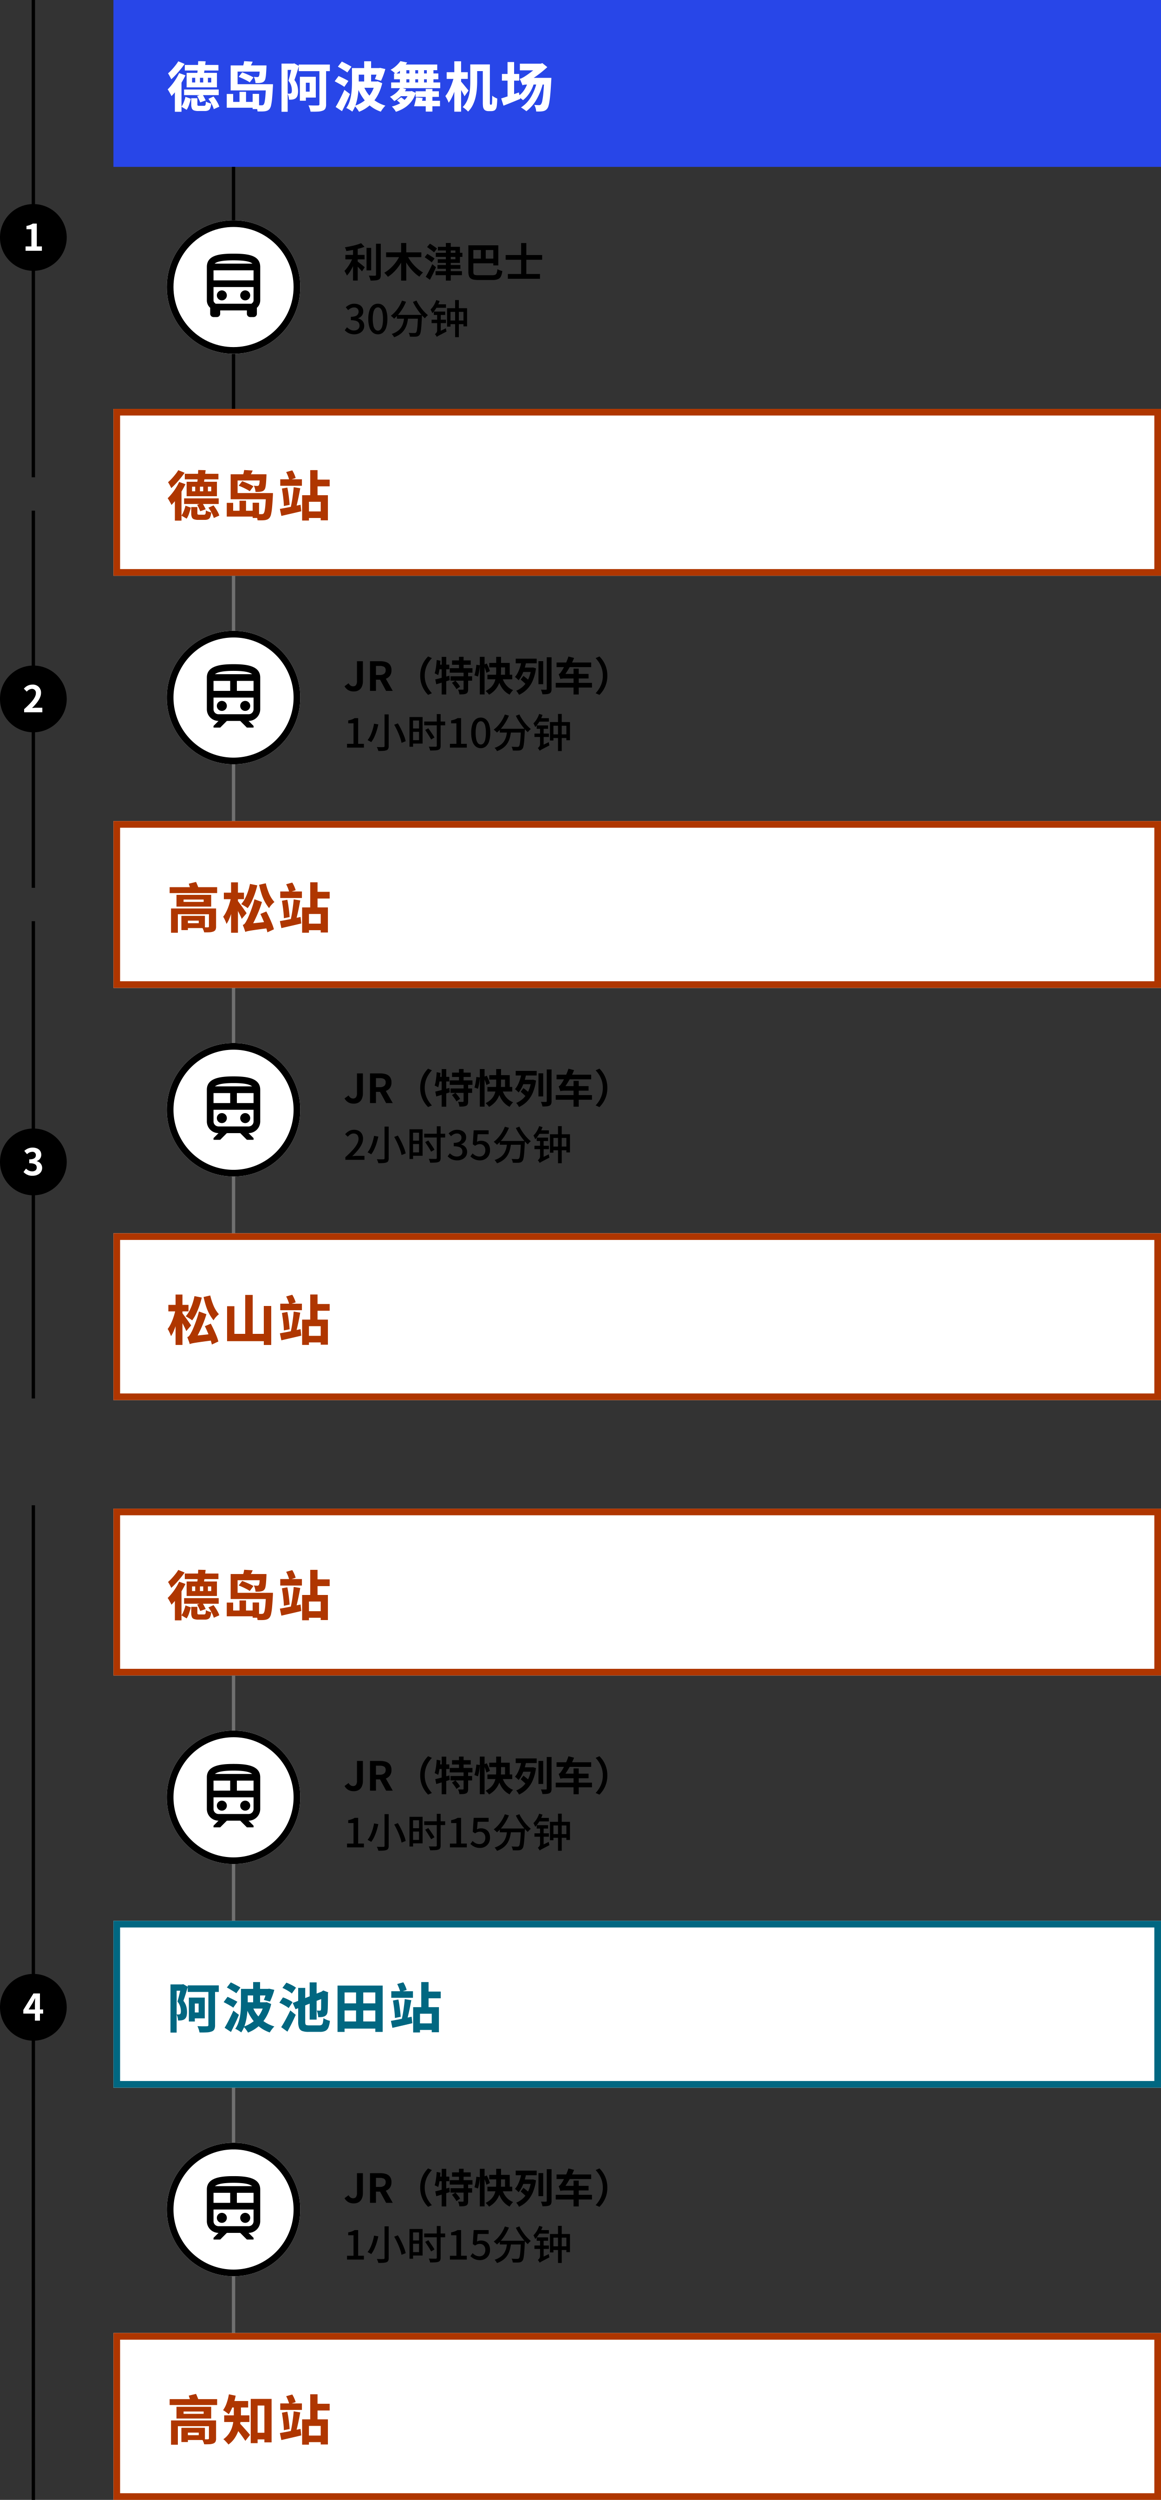 <svg xmlns="http://www.w3.org/2000/svg" width="348" height="749" viewBox="0 0 348 749">
  <rect x="0" y="0" width="348" height="749" fill="#333333" stroke="none"/>
  <g id="グループ_6445" data-name="グループ 6445" transform="translate(-906 -1930)">
    <path id="パス_27244" data-name="パス 27244" d="M0,0H314V50H0Z" transform="translate(940 2052.5)" fill="#fff"/>
    <path id="パス_27244_-_アウトライン" data-name="パス 27244 - アウトライン" d="M2,2V48H312V2H2M0,0H314V50H0Z" transform="translate(940 2052.5)" fill="#af3600"/>
    <path id="パス_27246" data-name="パス 27246" d="M0,0H314V50H0Z" transform="translate(940 2382)" fill="#fff"/>
    <path id="パス_27246_-_アウトライン" data-name="パス 27246 - アウトライン" d="M2,2V48H312V2H2M0,0H314V50H0Z" transform="translate(940 2382)" fill="#af3600"/>
    <path id="パス_52048" data-name="パス 52048" d="M5.392-12.544h10.08v1.664H5.392Zm-.208,7.36H15.552V-3.5H5.184ZM9.1-3.264l1.568-.512q.256.432.536.96t.456.9l-1.648.592a8.472,8.472,0,0,0-.4-.92Q9.344-2.8,9.1-3.264Zm-1.776.688h1.84V-.752q0,.3.1.384a.887.887,0,0,0,.472.08h1.408a.505.505,0,0,0,.336-.1.635.635,0,0,0,.16-.376,8.07,8.07,0,0,0,.08-.824,2.911,2.911,0,0,0,.744.368,5.212,5.212,0,0,0,.856.24A4.81,4.81,0,0,1,13.016.408a1.265,1.265,0,0,1-.608.672,2.5,2.5,0,0,1-1.048.184H9.472A3.748,3.748,0,0,1,8.144,1.08,1.087,1.087,0,0,1,7.5.456,3.287,3.287,0,0,1,7.328-.736ZM5.6-2.992,7.2-2.4q-.208.816-.512,1.728A6.689,6.689,0,0,1,5.952.9L4.384-.016a5.547,5.547,0,0,0,.5-.888A10.713,10.713,0,0,0,5.3-1.952,10.416,10.416,0,0,0,5.6-2.992Zm6.864.608L14-3.072q.368.464.712,1t.616,1.064a5.4,5.4,0,0,1,.4.976L14.08.7a6.834,6.834,0,0,0-.352-.96,10.87,10.87,0,0,0-.568-1.1A8.812,8.812,0,0,0,12.464-2.384Zm-.144-6.3V-7.3h.992V-8.688Zm-2.384,0V-7.3h.976V-8.688Zm-2.368,0V-7.3h.944V-8.688ZM5.936-10.16h9.088v4.336H5.936Zm3.472-3.52,2.224.048q-.08.752-.176,1.48t-.192,1.368q-.1.64-.192,1.136L9.088-9.76q.1-.544.16-1.232t.1-1.392Q9.392-13.088,9.408-13.68ZM3.7-10.1l1.888.672q-.528,1.1-1.216,2.248T2.92-5A15.748,15.748,0,0,1,1.392-3.2a6.3,6.3,0,0,0-.3-.624Q.88-4.208.656-4.6a5.2,5.2,0,0,0-.4-.616,15.953,15.953,0,0,0,1.264-1.4A17.108,17.108,0,0,0,2.72-8.3,16.474,16.474,0,0,0,3.7-10.1ZM3.44-13.632l1.888.784q-.528.784-1.208,1.616t-1.392,1.6q-.712.768-1.384,1.376-.112-.224-.28-.552T.712-9.464a6.075,6.075,0,0,0-.344-.552,13.337,13.337,0,0,0,1.128-1.1q.584-.632,1.1-1.3A10.356,10.356,0,0,0,3.44-13.632ZM2.416-6.5,3.408-7.5l.992.32V1.488H2.416Zm27.328-.272h2.08l-.008.16q-.008.16-.008.352a2.653,2.653,0,0,1-.016.32q-.112,2.112-.24,3.44a15.669,15.669,0,0,1-.3,2.056A2.765,2.765,0,0,1,30.816.608a1.8,1.8,0,0,1-.648.52,3.009,3.009,0,0,1-.792.216,8.965,8.965,0,0,1-.96.056q-.576.008-1.216-.008A4.474,4.474,0,0,0,27,.416a3.946,3.946,0,0,0-.408-.928q.576.048,1.064.056t.744.008a1.243,1.243,0,0,0,.344-.04.631.631,0,0,0,.264-.168,1.919,1.919,0,0,0,.312-.816,14.762,14.762,0,0,0,.232-1.84q.1-1.216.192-3.12ZM21.792-4.48h1.952V-.768H21.792Zm3.936.608h1.92V.688h-1.92Zm-7.76.032h1.92v2.368h6.64V.272h-8.56ZM27.9-12.4h1.968v.256q0,.256-.016.432-.048,1.168-.12,1.976a9.426,9.426,0,0,1-.184,1.28,1.666,1.666,0,0,1-.3.7,1.4,1.4,0,0,1-.48.392,2.076,2.076,0,0,1-.576.168,3.443,3.443,0,0,1-.68.08q-.424.016-.92,0a5.522,5.522,0,0,0-.168-.96,3.7,3.7,0,0,0-.344-.9q.336.032.608.048t.432.016a.849.849,0,0,0,.248-.032.387.387,0,0,0,.184-.128,1.925,1.925,0,0,0,.224-.848q.08-.672.128-2.24Zm-4.72-1.28,2.56.16a9.393,9.393,0,0,1-.584,1.184q-.328.56-.568.96l-1.888-.3q.144-.464.288-1.016A7.031,7.031,0,0,0,23.184-13.68Zm-1.632,4.7,1.04-1.344q.544.192,1.176.456t1.224.544a7.789,7.789,0,0,1,.976.536l-1.1,1.472a8.066,8.066,0,0,0-.92-.56q-.568-.3-1.2-.592T21.552-8.976ZM28.528-12.4v1.856H21.216v3.776h9.136v1.856H19.136V-12.4ZM34-10.9h6.5v1.952H34Zm-.112,8.88q.8-.144,1.824-.336t2.152-.432q1.128-.24,2.232-.48L40.3-1.312q-1.536.368-3.112.728T34.336.08Zm.624-6.1,1.616-.3q.176.832.312,1.76t.232,1.816q.1.888.144,1.608l-1.728.352q-.016-.72-.1-1.616t-.216-1.848Q34.64-7.3,34.512-8.112Zm3.52-.416L40-8.208q-.144.768-.3,1.584t-.328,1.616q-.176.8-.344,1.5t-.344,1.28l-1.536-.32q.144-.608.28-1.344t.248-1.544q.112-.808.208-1.6T38.032-8.528Zm-2.256-4.528,1.824-.512a8.375,8.375,0,0,1,.616,1.176,8.775,8.775,0,0,1,.408,1.112l-1.92.624a9.217,9.217,0,0,0-.376-1.168A11.267,11.267,0,0,0,35.776-13.056ZM44.144-10.8h4.672v2.016H44.144ZM41.488-1.264h5.648V.7H41.488Zm1.5-12.384h2.192v8.384H42.992ZM40.56-6.128h7.728v7.52h-2.16V-4.16h-3.52V1.456H40.56Z" transform="translate(956 2084.5)" fill="#af3600"/>
    <path id="パス_52049" data-name="パス 52049" d="M5.392-12.544h10.08v1.664H5.392Zm-.208,7.36H15.552V-3.5H5.184ZM9.1-3.264l1.568-.512q.256.432.536.96t.456.9l-1.648.592a8.472,8.472,0,0,0-.4-.92Q9.344-2.8,9.1-3.264Zm-1.776.688h1.84V-.752q0,.3.1.384a.887.887,0,0,0,.472.08h1.408a.505.505,0,0,0,.336-.1.635.635,0,0,0,.16-.376,8.07,8.07,0,0,0,.08-.824,2.911,2.911,0,0,0,.744.368,5.212,5.212,0,0,0,.856.24A4.81,4.81,0,0,1,13.016.408a1.265,1.265,0,0,1-.608.672,2.5,2.5,0,0,1-1.048.184H9.472A3.748,3.748,0,0,1,8.144,1.08,1.087,1.087,0,0,1,7.5.456,3.287,3.287,0,0,1,7.328-.736ZM5.6-2.992,7.2-2.4q-.208.816-.512,1.728A6.689,6.689,0,0,1,5.952.9L4.384-.016a5.547,5.547,0,0,0,.5-.888A10.713,10.713,0,0,0,5.3-1.952,10.416,10.416,0,0,0,5.6-2.992Zm6.864.608L14-3.072q.368.464.712,1t.616,1.064a5.4,5.4,0,0,1,.4.976L14.08.7a6.834,6.834,0,0,0-.352-.96,10.87,10.87,0,0,0-.568-1.1A8.812,8.812,0,0,0,12.464-2.384Zm-.144-6.3V-7.3h.992V-8.688Zm-2.384,0V-7.3h.976V-8.688Zm-2.368,0V-7.3h.944V-8.688ZM5.936-10.16h9.088v4.336H5.936Zm3.472-3.52,2.224.048q-.08.752-.176,1.48t-.192,1.368q-.1.64-.192,1.136L9.088-9.76q.1-.544.16-1.232t.1-1.392Q9.392-13.088,9.408-13.68ZM3.7-10.1l1.888.672q-.528,1.1-1.216,2.248T2.92-5A15.748,15.748,0,0,1,1.392-3.2a6.3,6.3,0,0,0-.3-.624Q.88-4.208.656-4.6a5.2,5.2,0,0,0-.4-.616,15.953,15.953,0,0,0,1.264-1.4A17.108,17.108,0,0,0,2.72-8.3,16.474,16.474,0,0,0,3.7-10.1ZM3.44-13.632l1.888.784q-.528.784-1.208,1.616t-1.392,1.6q-.712.768-1.384,1.376-.112-.224-.28-.552T.712-9.464a6.075,6.075,0,0,0-.344-.552,13.337,13.337,0,0,0,1.128-1.1q.584-.632,1.1-1.3A10.356,10.356,0,0,0,3.44-13.632ZM2.416-6.5,3.408-7.5l.992.32V1.488H2.416Zm27.328-.272h2.08l-.008.16q-.008.16-.008.352a2.653,2.653,0,0,1-.016.32q-.112,2.112-.24,3.44a15.669,15.669,0,0,1-.3,2.056A2.765,2.765,0,0,1,30.816.608a1.8,1.8,0,0,1-.648.52,3.009,3.009,0,0,1-.792.216,8.965,8.965,0,0,1-.96.056q-.576.008-1.216-.008A4.474,4.474,0,0,0,27,.416a3.946,3.946,0,0,0-.408-.928q.576.048,1.064.056t.744.008a1.243,1.243,0,0,0,.344-.04.631.631,0,0,0,.264-.168,1.919,1.919,0,0,0,.312-.816,14.762,14.762,0,0,0,.232-1.84q.1-1.216.192-3.12ZM21.792-4.48h1.952V-.768H21.792Zm3.936.608h1.92V.688h-1.92Zm-7.76.032h1.92v2.368h6.64V.272h-8.56ZM27.9-12.4h1.968v.256q0,.256-.016.432-.048,1.168-.12,1.976a9.426,9.426,0,0,1-.184,1.28,1.666,1.666,0,0,1-.3.7,1.4,1.4,0,0,1-.48.392,2.076,2.076,0,0,1-.576.168,3.443,3.443,0,0,1-.68.08q-.424.016-.92,0a5.522,5.522,0,0,0-.168-.96,3.7,3.7,0,0,0-.344-.9q.336.032.608.048t.432.016a.849.849,0,0,0,.248-.032.387.387,0,0,0,.184-.128,1.925,1.925,0,0,0,.224-.848q.08-.672.128-2.24Zm-4.72-1.28,2.56.16a9.393,9.393,0,0,1-.584,1.184q-.328.56-.568.96l-1.888-.3q.144-.464.288-1.016A7.031,7.031,0,0,0,23.184-13.68Zm-1.632,4.7,1.04-1.344q.544.192,1.176.456t1.224.544a7.789,7.789,0,0,1,.976.536l-1.1,1.472a8.066,8.066,0,0,0-.92-.56q-.568-.3-1.2-.592T21.552-8.976ZM28.528-12.4v1.856H21.216v3.776h9.136v1.856H19.136V-12.4ZM34-10.9h6.5v1.952H34Zm-.112,8.88q.8-.144,1.824-.336t2.152-.432q1.128-.24,2.232-.48L40.3-1.312q-1.536.368-3.112.728T34.336.08Zm.624-6.1,1.616-.3q.176.832.312,1.76t.232,1.816q.1.888.144,1.608l-1.728.352q-.016-.72-.1-1.616t-.216-1.848Q34.64-7.3,34.512-8.112Zm3.52-.416L40-8.208q-.144.768-.3,1.584t-.328,1.616q-.176.8-.344,1.5t-.344,1.28l-1.536-.32q.144-.608.28-1.344t.248-1.544q.112-.808.208-1.6T38.032-8.528Zm-2.256-4.528,1.824-.512a8.375,8.375,0,0,1,.616,1.176,8.775,8.775,0,0,1,.408,1.112l-1.92.624a9.217,9.217,0,0,0-.376-1.168A11.267,11.267,0,0,0,35.776-13.056ZM44.144-10.8h4.672v2.016H44.144ZM41.488-1.264h5.648V.7H41.488Zm1.5-12.384h2.192v8.384H42.992ZM40.56-6.128h7.728v7.52h-2.16V-4.16h-3.52V1.456H40.56Z" transform="translate(956 2414)" fill="#af3600"/>
    <path id="パス_27245" data-name="パス 27245" d="M0,0H314V50H0Z" transform="translate(940 1930)" fill="#2846e8"/>
    <path id="パス_52050" data-name="パス 52050" d="M5.392-12.544h10.08v1.664H5.392Zm-.208,7.36H15.552V-3.5H5.184ZM9.1-3.264l1.568-.512q.256.432.536.96t.456.9l-1.648.592a8.472,8.472,0,0,0-.4-.92Q9.344-2.8,9.1-3.264Zm-1.776.688h1.84V-.752q0,.3.1.384a.887.887,0,0,0,.472.08h1.408a.505.505,0,0,0,.336-.1.635.635,0,0,0,.16-.376,8.07,8.07,0,0,0,.08-.824,2.911,2.911,0,0,0,.744.368,5.212,5.212,0,0,0,.856.24A4.81,4.81,0,0,1,13.016.408a1.265,1.265,0,0,1-.608.672,2.5,2.5,0,0,1-1.048.184H9.472A3.748,3.748,0,0,1,8.144,1.08,1.087,1.087,0,0,1,7.5.456,3.287,3.287,0,0,1,7.328-.736ZM5.6-2.992,7.2-2.4q-.208.816-.512,1.728A6.689,6.689,0,0,1,5.952.9L4.384-.016a5.547,5.547,0,0,0,.5-.888A10.713,10.713,0,0,0,5.3-1.952,10.416,10.416,0,0,0,5.6-2.992Zm6.864.608L14-3.072q.368.464.712,1t.616,1.064a5.4,5.4,0,0,1,.4.976L14.08.7a6.834,6.834,0,0,0-.352-.96,10.87,10.87,0,0,0-.568-1.1A8.812,8.812,0,0,0,12.464-2.384Zm-.144-6.3V-7.3h.992V-8.688Zm-2.384,0V-7.3h.976V-8.688Zm-2.368,0V-7.3h.944V-8.688ZM5.936-10.16h9.088v4.336H5.936Zm3.472-3.52,2.224.048q-.08.752-.176,1.48t-.192,1.368q-.1.64-.192,1.136L9.088-9.76q.1-.544.16-1.232t.1-1.392Q9.392-13.088,9.408-13.68ZM3.7-10.1l1.888.672q-.528,1.1-1.216,2.248T2.92-5A15.748,15.748,0,0,1,1.392-3.2a6.3,6.3,0,0,0-.3-.624Q.88-4.208.656-4.6a5.2,5.2,0,0,0-.4-.616,15.953,15.953,0,0,0,1.264-1.4A17.108,17.108,0,0,0,2.72-8.3,16.474,16.474,0,0,0,3.7-10.1ZM3.44-13.632l1.888.784q-.528.784-1.208,1.616t-1.392,1.6q-.712.768-1.384,1.376-.112-.224-.28-.552T.712-9.464a6.075,6.075,0,0,0-.344-.552,13.337,13.337,0,0,0,1.128-1.1q.584-.632,1.1-1.3A10.356,10.356,0,0,0,3.44-13.632ZM2.416-6.5,3.408-7.5l.992.32V1.488H2.416Zm27.328-.272h2.08l-.008.16q-.008.16-.008.352a2.653,2.653,0,0,1-.016.32q-.112,2.112-.24,3.44a15.669,15.669,0,0,1-.3,2.056A2.765,2.765,0,0,1,30.816.608a1.8,1.8,0,0,1-.648.52,3.009,3.009,0,0,1-.792.216,8.965,8.965,0,0,1-.96.056q-.576.008-1.216-.008A4.474,4.474,0,0,0,27,.416a3.946,3.946,0,0,0-.408-.928q.576.048,1.064.056t.744.008a1.243,1.243,0,0,0,.344-.04.631.631,0,0,0,.264-.168,1.919,1.919,0,0,0,.312-.816,14.762,14.762,0,0,0,.232-1.84q.1-1.216.192-3.12ZM21.792-4.48h1.952V-.768H21.792Zm3.936.608h1.92V.688h-1.92Zm-7.76.032h1.92v2.368h6.64V.272h-8.56ZM27.9-12.4h1.968v.256q0,.256-.016.432-.048,1.168-.12,1.976a9.426,9.426,0,0,1-.184,1.28,1.666,1.666,0,0,1-.3.7,1.4,1.4,0,0,1-.48.392,2.076,2.076,0,0,1-.576.168,3.443,3.443,0,0,1-.68.08q-.424.016-.92,0a5.522,5.522,0,0,0-.168-.96,3.7,3.7,0,0,0-.344-.9q.336.032.608.048t.432.016a.849.849,0,0,0,.248-.032.387.387,0,0,0,.184-.128,1.925,1.925,0,0,0,.224-.848q.08-.672.128-2.24Zm-4.72-1.28,2.56.16a9.393,9.393,0,0,1-.584,1.184q-.328.56-.568.96l-1.888-.3q.144-.464.288-1.016A7.031,7.031,0,0,0,23.184-13.68Zm-1.632,4.7,1.04-1.344q.544.192,1.176.456t1.224.544a7.789,7.789,0,0,1,.976.536l-1.1,1.472a8.066,8.066,0,0,0-.92-.56q-.568-.3-1.2-.592T21.552-8.976ZM28.528-12.4v1.856H21.216v3.776h9.136v1.856H19.136V-12.4Zm11.024-.256h9.312v1.968H39.552Zm6.192.976h2v10.9a2.913,2.913,0,0,1-.224,1.3,1.373,1.373,0,0,1-.8.64,4.656,4.656,0,0,1-1.456.272q-.9.048-2.176.032A6.179,6.179,0,0,0,42.84.5a7.23,7.23,0,0,0-.376-.936L43.592-.4q.568.016,1.024.008T45.248-.4a.636.636,0,0,0,.384-.088.4.4,0,0,0,.112-.328ZM40.816-8.992h3.84v6.224h-3.84V-4.544h2V-7.216h-2Zm-.928,0H41.68v7.168H39.888Zm-5.5-3.952h3.664v1.888H36.224V1.488h-1.84Zm3.184,0H37.9l.3-.08,1.376.784q-.288,1.008-.64,2.144t-.688,2.064a5.118,5.118,0,0,1,.888,1.776,6.605,6.605,0,0,1,.2,1.536,4.53,4.53,0,0,1-.168,1.336,1.635,1.635,0,0,1-.568.84,1.547,1.547,0,0,1-.44.24,3.311,3.311,0,0,1-.5.128,3.908,3.908,0,0,1-.472.04q-.264.008-.552.008a4.2,4.2,0,0,0-.12-.912,3.576,3.576,0,0,0-.328-.912q.192.016.344.024a1.59,1.59,0,0,0,.28-.008.71.71,0,0,0,.416-.112.526.526,0,0,0,.2-.336,2.568,2.568,0,0,0,.056-.576,5.218,5.218,0,0,0-.192-1.3,4.36,4.36,0,0,0-.832-1.552q.16-.528.328-1.16T37.1-10.24q.144-.64.264-1.192l.2-.92ZM56.624-11.6H63.76v1.968H56.624Zm.032,4.016H63.2V-5.7H56.656Zm2.5-6.064h2.08v7.136h-2.08ZM55.5-11.6h2.032v4.128q0,.992-.072,2.16a23.012,23.012,0,0,1-.272,2.368,14.965,14.965,0,0,1-.584,2.336A8,8,0,0,1,55.584,1.44a5.931,5.931,0,0,0-.52-.376Q54.736.848,54.4.656a2.907,2.907,0,0,0-.608-.272,7.437,7.437,0,0,0,.936-1.848A12.2,12.2,0,0,0,55.24-3.52a18.847,18.847,0,0,0,.216-2.072q.048-1.016.048-1.9Zm7.776,0h.336l.336-.064,1.552.352q-.256.944-.608,1.888t-.688,1.632L62.368-8.3a12.364,12.364,0,0,0,.512-1.424q.256-.848.4-1.584ZM58.944-6.352A10.232,10.232,0,0,0,60.4-3.744,9.271,9.271,0,0,0,62.6-1.7,10.543,10.543,0,0,0,65.52-.352q-.224.224-.488.536t-.5.656a6.042,6.042,0,0,0-.384.616,10.411,10.411,0,0,1-4.32-2.792,14.06,14.06,0,0,1-2.7-4.5ZM51.28-12.016l1.184-1.536q.432.208.976.488t1.064.56q.52.28.84.488l-1.232,1.728a8.423,8.423,0,0,0-.8-.544q-.5-.3-1.04-.624T51.28-12.016Zm-.96,4.368,1.168-1.584q.448.208,1,.472t1.072.536q.52.272.872.48L53.2-5.968a7.288,7.288,0,0,0-.808-.536q-.5-.3-1.064-.6T50.32-7.648Zm.288,7.7q.384-.624.832-1.464T52.352-3.2q.464-.944.88-1.888L54.9-3.824q-.352.864-.752,1.744T53.336-.352q-.408.848-.824,1.664Zm11.84-7.632h.416l.368-.048,1.328.56a13.935,13.935,0,0,1-1.528,3.928A10.915,10.915,0,0,1,60.656-.3a10.675,10.675,0,0,1-3.04,1.792A6,6,0,0,0,57.248.9q-.24-.344-.5-.664a3.818,3.818,0,0,0-.48-.512A10.063,10.063,0,0,0,59.1-1.736a8.441,8.441,0,0,0,2.112-2.3A9.663,9.663,0,0,0,62.448-7.2Zm7.568-6.1,2.032.4a12.394,12.394,0,0,1-1.5,1.848,12.477,12.477,0,0,1-1.96,1.608,5.681,5.681,0,0,0-.72-.688,4.883,4.883,0,0,0-.816-.56,8.461,8.461,0,0,0,1.768-1.264A9,9,0,0,0,70.016-13.68Zm.352,1.008H81.056v1.7H68.688ZM70.5-4.656H73.28v1.472H69.024ZM68.112-9.984h13.28v1.728H68.112ZM67.248-7.3h14.7v1.712h-14.7Zm2.624-4.384h1.936v5.392H69.872Zm2.832,0H74.48v5.392H72.7Zm2.624,0H77.1v5.392H75.328Zm2.608,0H79.92v5.392H77.936Zm-7.92,5.9,1.728.5A7.726,7.726,0,0,1,70.2-3.232,10.509,10.509,0,0,1,68.176-1.7q-.144-.176-.376-.424t-.472-.488a3.332,3.332,0,0,0-.448-.384,7.766,7.766,0,0,0,1.848-1.192A5.415,5.415,0,0,0,70.016-5.776Zm2.672,1.12h.4l.32-.064,1.2.576A7.941,7.941,0,0,1,73.24-1.5,8.315,8.315,0,0,1,71.184.336,10.92,10.92,0,0,1,68.656,1.5a2.978,2.978,0,0,0-.312-.528q-.216-.3-.456-.592a4.845,4.845,0,0,0-.432-.464,9.906,9.906,0,0,0,2.328-.888,6.556,6.556,0,0,0,1.8-1.416,5.325,5.325,0,0,0,1.1-1.984Zm-3.7,2.736,1.264-.912q.4.288.856.672a5.236,5.236,0,0,1,.712.7L70.48-.48a5.987,5.987,0,0,0-.656-.72A9.484,9.484,0,0,0,68.992-1.92Zm5.584-2.72h6.976v1.68H74.576Zm.352,2.848h6.96V-.16h-6.96Zm2.688-3.552h2V1.44h-2Zm-2.88,2.528,1.952.176q-.112.64-.264,1.32t-.28,1.16H74.112q.176-.56.344-1.28T74.736-2.816ZM92.224-12.7h3.328v2H92.224Zm-1.264,0h2.064v5.2q0,1.008-.1,2.208a17.487,17.487,0,0,1-.384,2.416A11.059,11.059,0,0,1,91.72-.552,7.252,7.252,0,0,1,90.3,1.44,4.694,4.694,0,0,0,89.84.976q-.3-.272-.624-.52A3.479,3.479,0,0,0,88.672.1a6.33,6.33,0,0,0,1.24-1.728A9.167,9.167,0,0,0,90.6-3.6a12.873,12.873,0,0,0,.3-2.024q.064-1,.064-1.9Zm3.76,0h2.112V-1.392q0,.288.008.448a.477.477,0,0,0,.04.208.154.154,0,0,0,.144.1h.208a.148.148,0,0,0,.16-.1.392.392,0,0,0,.064-.184q.016-.12.032-.376t.032-.792q.016-.536.016-1.24a4.575,4.575,0,0,0,.72.488,4.993,4.993,0,0,0,.784.36q0,.416-.024.9t-.064.9q-.04.408-.088.648a1.707,1.707,0,0,1-.544,1.04,1.509,1.509,0,0,1-.488.216,2.21,2.21,0,0,1-.552.072h-.912a2.088,2.088,0,0,1-.632-.1,1.262,1.262,0,0,1-.552-.344A1.892,1.892,0,0,1,94.92.432,2.145,2.145,0,0,1,94.768-.2a9.844,9.844,0,0,1-.048-1.1ZM83.888-10.368h6.32v2h-6.32Zm2.288-3.264h2.032v15.1H86.176Zm-.112,4.64,1.248.432q-.208.976-.488,2.016T86.176-4.52a19.663,19.663,0,0,1-.792,1.84,8.317,8.317,0,0,1-.9,1.464,6.936,6.936,0,0,0-.44-1.024q-.3-.576-.552-.976a9.01,9.01,0,0,0,.824-1.208A14.251,14.251,0,0,0,85.04-5.88q.336-.776.592-1.568T86.064-8.992Zm2,1.312a6.77,6.77,0,0,1,.512.552q.336.392.712.856t.7.856q.32.392.448.552l-1.2,1.712q-.176-.368-.44-.856T88.216-5q-.312-.5-.6-.952T87.1-6.72Zm12.384-2.16h5.184v2h-5.184Zm1.68-3.568H104.1V-2.672h-1.968Zm-1.9,10.9q.656-.192,1.528-.48t1.848-.632q.976-.344,1.92-.68l.416,1.92q-1.264.544-2.584,1.072l-2.44.976Zm5.6-10.416h6.768v2h-6.768Zm7.312,4.256h2.128l-.008.176q-.008.176-.016.384t-.024.336q-.112,2.064-.232,3.52t-.264,2.432a11.375,11.375,0,0,1-.312,1.536,2.421,2.421,0,0,1-.392.832,1.984,1.984,0,0,1-.632.552,2.427,2.427,0,0,1-.728.232,5.931,5.931,0,0,1-.856.08q-.5.016-1.08,0A4.456,4.456,0,0,0,110.544.4a3.954,3.954,0,0,0-.4-.976q.448.048.832.064t.608.016a.765.765,0,0,0,.328-.064.77.77,0,0,0,.264-.224,2.662,2.662,0,0,0,.368-1.016,20.356,20.356,0,0,0,.32-2.368q.144-1.576.272-4.1Zm-6.512,2.256q-.08-.224-.232-.592t-.32-.744q-.168-.376-.312-.632a2.883,2.883,0,0,0,.816-.3,8.826,8.826,0,0,0,.9-.536q.224-.144.7-.472t1.072-.784q.592-.456,1.208-1a11.919,11.919,0,0,0,1.128-1.136v-.128l.976-.352,1.488,1.2a32.966,32.966,0,0,1-3.1,2.536,27.7,27.7,0,0,1-3,1.912v.048l-.2.1q-.2.1-.464.248a3.21,3.21,0,0,0-.464.32A.449.449,0,0,0,106.624-6.416Zm0,0v-1.7l.96-.56h6.272l-.016,2h-5.76a6.274,6.274,0,0,0-.9.064A.977.977,0,0,0,106.624-6.416Zm4.272-.976,1.84.336a18.358,18.358,0,0,1-1.944,4.9,11.781,11.781,0,0,1-3.032,3.48A3.981,3.981,0,0,0,107.3.952q-.3-.216-.608-.424T106.16.192a9.347,9.347,0,0,0,3-3.136A15.083,15.083,0,0,0,110.9-7.392Zm-2.7-.016,1.84.352a10.488,10.488,0,0,1-1.328,2.92,8.987,8.987,0,0,1-1.952,2.152,4.29,4.29,0,0,0-.448-.376q-.288-.216-.584-.424t-.5-.336a6.65,6.65,0,0,0,1.84-1.824A8.11,8.11,0,0,0,108.192-7.408Z" transform="translate(956 1962)" fill="#fff"/>
    <path id="パス_52051" data-name="パス 52051" d="M.5,72.5h-1V0h1Z" transform="translate(976 1980)"/>
    <path id="パス_52052" data-name="パス 52052" d="M3.216.168A4.1,4.1,0,0,1,1.986,0a3.483,3.483,0,0,1-.942-.45,4.261,4.261,0,0,1-.708-.606l.672-.888a4.474,4.474,0,0,0,.9.672A2.354,2.354,0,0,0,3.1-.984a2.05,2.05,0,0,0,.876-.174,1.365,1.365,0,0,0,.582-.5,1.426,1.426,0,0,0,.21-.792,1.536,1.536,0,0,0-.234-.846,1.489,1.489,0,0,0-.8-.564,4.939,4.939,0,0,0-1.566-.2V-5.088a3.828,3.828,0,0,0,1.374-.2,1.455,1.455,0,0,0,.72-.546,1.441,1.441,0,0,0,.222-.792,1.206,1.206,0,0,0-.36-.918,1.388,1.388,0,0,0-1-.342,2.054,2.054,0,0,0-.942.222,3.374,3.374,0,0,0-.822.594l-.72-.864a4.658,4.658,0,0,1,1.152-.774A3.2,3.2,0,0,1,3.168-9a3.448,3.448,0,0,1,1.4.27,2.228,2.228,0,0,1,.96.774A2.123,2.123,0,0,1,5.88-6.72a2.017,2.017,0,0,1-.414,1.284,2.5,2.5,0,0,1-1.11.792V-4.6a2.794,2.794,0,0,1,.918.426,2.113,2.113,0,0,1,.654.75,2.208,2.208,0,0,1,.24,1.044,2.3,2.3,0,0,1-.4,1.362,2.606,2.606,0,0,1-1.074.876A3.52,3.52,0,0,1,3.216.168Zm7.056,0A2.356,2.356,0,0,1,8.76-.348a3.274,3.274,0,0,1-1-1.542A7.946,7.946,0,0,1,7.4-4.452,7.778,7.778,0,0,1,7.758-7a3.153,3.153,0,0,1,1-1.506A2.411,2.411,0,0,1,10.272-9a2.343,2.343,0,0,1,1.5.5,3.237,3.237,0,0,1,.99,1.506,7.723,7.723,0,0,1,.354,2.538,7.946,7.946,0,0,1-.354,2.562,3.32,3.32,0,0,1-.99,1.542A2.308,2.308,0,0,1,10.272.168Zm0-1.1a1.091,1.091,0,0,0,.792-.348,2.387,2.387,0,0,0,.54-1.122A8.794,8.794,0,0,0,11.8-4.452,8.556,8.556,0,0,0,11.6-6.48a2.282,2.282,0,0,0-.54-1.092,1.11,1.11,0,0,0-.792-.336,1.11,1.11,0,0,0-.792.336A2.319,2.319,0,0,0,8.934-6.48a8.306,8.306,0,0,0-.2,2.028,8.537,8.537,0,0,0,.2,2.046A2.425,2.425,0,0,0,9.48-1.284,1.091,1.091,0,0,0,10.272-.936Zm5.7-4.716h6.7v1.128h-6.7Zm6.324,0h1.188l-.006.1q-.006.1-.006.222a1.219,1.219,0,0,1-.012.192Q23.4-3.768,23.334-2.8T23.19-1.194A6.7,6.7,0,0,1,23-.18a1.364,1.364,0,0,1-.276.552,1.183,1.183,0,0,1-.438.354,1.932,1.932,0,0,1-.558.138q-.312.024-.816.024T19.86.864a2.316,2.316,0,0,0-.114-.576,2.294,2.294,0,0,0-.258-.564q.552.048,1.026.054t.69.006A.709.709,0,0,0,21.7-.36a1.577,1.577,0,0,0,.264-.708,14.093,14.093,0,0,0,.186-1.6q.078-1.062.15-2.778ZM17.484-9.924l1.212.336a13.389,13.389,0,0,1-.978,1.962,14.123,14.123,0,0,1-1.23,1.734,10.637,10.637,0,0,1-1.368,1.38,2.765,2.765,0,0,0-.288-.294l-.366-.33a4.043,4.043,0,0,0-.318-.264,8.483,8.483,0,0,0,1.338-1.224,10.755,10.755,0,0,0,1.146-1.554A10.2,10.2,0,0,0,17.484-9.924Zm4.356-.024a10.564,10.564,0,0,0,.672,1.206q.4.618.852,1.206a12.047,12.047,0,0,0,.948,1.086,10.857,10.857,0,0,0,.96.87q-.132.108-.312.276a4.573,4.573,0,0,0-.336.348,3.974,3.974,0,0,0-.264.336,13.765,13.765,0,0,1-.972-1q-.492-.558-.966-1.212t-.894-1.338a14.384,14.384,0,0,1-.744-1.368ZM18.2-5.328h1.2A18.365,18.365,0,0,1,19.092-3.4a6.949,6.949,0,0,1-.648,1.776A5.192,5.192,0,0,1,17.208-.1a6.689,6.689,0,0,1-2.076,1.146A2.511,2.511,0,0,0,14.94.708q-.12-.18-.258-.354a2.478,2.478,0,0,0-.27-.294A6.159,6.159,0,0,0,16.32-.912a4.14,4.14,0,0,0,1.1-1.29,5.6,5.6,0,0,0,.54-1.506A16.278,16.278,0,0,0,18.2-5.328Zm12.8-2.328h6V-2.22h-1.08V-6.564H32.04v4.428H31.008ZM33.42-10.1h1.116V1.02H33.42ZM31.608-3.972H36.48v1.1H31.608ZM27.768-10.1l1.008.3a11.468,11.468,0,0,1-.582,1.344,10.909,10.909,0,0,1-.744,1.254,7.45,7.45,0,0,1-.858,1.038q-.048-.132-.144-.336t-.2-.42a2.513,2.513,0,0,0-.2-.348,6.174,6.174,0,0,0,1-1.266A7.846,7.846,0,0,0,27.768-10.1Zm-.144,1.272h3.048v1.044H27.42Zm.312,9.78L27.78-.036l.372-.4L30.66-1.644q.024.228.078.516t.1.468L29.448.066q-.54.282-.84.444t-.444.258A1.51,1.51,0,0,0,27.936.948Zm-.9-7.608h3.408v1.02H27.036Zm-.672,2.448h4.32v1.02h-4.32ZM27.936.948a1.621,1.621,0,0,0-.15-.276q-.1-.156-.216-.306a1.6,1.6,0,0,0-.21-.234A2.176,2.176,0,0,0,27.792-.3a1.153,1.153,0,0,0,.24-.744V-6.4h1.08v6.06l-.12.1q-.12.1-.294.24T28.35.318a2.745,2.745,0,0,0-.294.342A.528.528,0,0,0,27.936.948Z" transform="translate(1009 2030)"/>
    <path id="パス_52053" data-name="パス 52053" d="M.528-6.624H6.276v1.332H.528ZM6.864-8.736H8.256v6.744H6.864ZM2.82-9.012h1.4V1.056H2.82Zm6.888-.96h1.428V-.684a2.424,2.424,0,0,1-.15.966,1.046,1.046,0,0,1-.522.51,3.061,3.061,0,0,1-.972.222q-.6.054-1.428.054A2.684,2.684,0,0,0,7.956.594Q7.872.324,7.77.054A4.162,4.162,0,0,0,7.56-.42q.588.024,1.116.03t.708.006A.426.426,0,0,0,9.63-.462.294.294,0,0,0,9.708-.7Zm-4.476-.18,1.02,1.1a14.337,14.337,0,0,1-1.68.54q-.924.24-1.89.42T.8-7.776a2.589,2.589,0,0,0-.168-.582A4.868,4.868,0,0,0,.384-8.9q.648-.108,1.32-.24t1.314-.288q.642-.156,1.206-.336A8.917,8.917,0,0,0,5.232-10.152ZM2.808-6l.972.432q-.228.672-.534,1.386t-.666,1.4a14.351,14.351,0,0,1-.762,1.3A7.239,7.239,0,0,1,.984-.432,3.2,3.2,0,0,0,.78-.9Q.648-1.152.51-1.4T.252-1.848a7.911,7.911,0,0,0,.762-.864,12.1,12.1,0,0,0,.72-1.05A12.536,12.536,0,0,0,2.352-4.9,10.13,10.13,0,0,0,2.808-6ZM4.02-4.788q.168.12.492.378t.7.558q.372.3.678.558t.438.366L5.5-1.68q-.192-.252-.48-.57T4.41-2.9q-.318-.336-.618-.63t-.528-.5Zm8.712-2.6h10.56v1.428H12.732Zm4.5-2.8h1.536V1.08H17.232ZM16.92-6.612l1.272.432a15.845,15.845,0,0,1-.936,1.836A15.051,15.051,0,0,1,16.1-2.664a13.377,13.377,0,0,1-1.344,1.458A9.463,9.463,0,0,1,13.26-.06a4.678,4.678,0,0,0-.312-.408q-.192-.228-.4-.45a4.464,4.464,0,0,0-.372-.366,9.2,9.2,0,0,0,1.446-.99,12.144,12.144,0,0,0,1.326-1.284A11.728,11.728,0,0,0,16.074-5.04,11.58,11.58,0,0,0,16.92-6.612Zm2.124.06a10.106,10.106,0,0,0,.864,1.524,12.651,12.651,0,0,0,1.146,1.44,13.533,13.533,0,0,0,1.326,1.26,8.843,8.843,0,0,0,1.428.972A3.6,3.6,0,0,0,23.43-1q-.21.222-.4.462t-.306.432a9.769,9.769,0,0,1-1.452-1.134,14.406,14.406,0,0,1-1.332-1.44A14.712,14.712,0,0,1,18.78-4.344a18.252,18.252,0,0,1-.948-1.788Zm9.216-2.5h6.6v4.824H28.212V-5.316H33.5v-2.64H28.26ZM30.648-10.2h1.464V1.068H30.648ZM27.624-7.26H35.6v1.224h-7.98Zm-.072,5.5H35.46v1.2H27.552ZM28.128-3.6H35v1.14H28.128Zm-3.12-5.376L25.872-10q.336.2.738.468T27.384-9q.372.264.612.468l-.9,1.14a7.538,7.538,0,0,0-.588-.492q-.36-.276-.762-.57T25.008-8.976ZM24.3-5.928l.8-1.02.732.462q.408.258.792.5t.636.438L26.4-4.392a5.846,5.846,0,0,0-.582-.468q-.366-.264-.774-.552T24.3-5.928Zm.312,5.844q.288-.456.624-1.074t.684-1.314q.348-.7.66-1.38l1.1.912q-.264.624-.564,1.272T26.5-.384Q26.184.252,25.86.828Zm13.6-5.424h7.368v1.4H38.208Zm2.928-3.276h1.452V-4.8H41.136ZM38.244-9.5h8.124V-3.48h-1.5V-8.088H38.244Zm-.852,0H38.88v7.86a1.885,1.885,0,0,0,.1.714.568.568,0,0,0,.42.312,4.467,4.467,0,0,0,.978.078H44.5a2.344,2.344,0,0,0,.912-.138.868.868,0,0,0,.456-.528,5.51,5.51,0,0,0,.24-1.146q.192.1.45.216a4.231,4.231,0,0,0,.528.2q.27.084.474.132a4.938,4.938,0,0,1-.414,1.6,1.719,1.719,0,0,1-.882.84,4.214,4.214,0,0,1-1.62.252H40.416A7.873,7.873,0,0,1,38.952.774a2.055,2.055,0,0,1-.93-.4A1.528,1.528,0,0,1,37.536-.4a4.532,4.532,0,0,1-.144-1.248ZM49.224-.912h9.624V.528H49.224Zm-.66-5.676H59.5v1.416H48.564Zm4.644-3.588h1.548V.1H53.208Z" transform="translate(1009 2013)"/>
    <g id="グループ_2328" data-name="グループ 2328" transform="translate(-2 -265.5)">
      <path id="パス_52054" data-name="パス 52054" d="M.5,143h-1V0h1Z" transform="translate(918 2195.5)"/>
      <g id="グループ_2146" data-name="グループ 2146" transform="translate(908 2256.643)">
        <path id="パス_52055" data-name="パス 52055" d="M10,0A10,10,0,1,1,0,10,10,10,0,0,1,10,0Z"/>
        <path id="パス_52056" data-name="パス 52056" d="M-2.338,0H2.557V-1.309H1.029V-8.151H-.17a5.078,5.078,0,0,1-1.892.693v1H-.589v5.148H-2.338Z" transform="translate(10 14)" fill="#fff"/>
      </g>
    </g>
    <g id="グループ_2329" data-name="グループ 2329" transform="translate(-2 -112.5)">
      <path id="パス_52057" data-name="パス 52057" d="M.5,113h-1V0h1Z" transform="translate(918 2195.5)"/>
      <g id="グループ_2146-2" data-name="グループ 2146" transform="translate(908 2241.911)">
        <path id="パス_52058" data-name="パス 52058" d="M10,0A10,10,0,1,1,0,10,10,10,0,0,1,10,0Z"/>
        <path id="パス_52059" data-name="パス 52059" d="M-2.766,0H2.69V-1.364H.93c-.385,0-.924.044-1.331.088C1.083-2.728,2.3-4.312,2.3-5.786A2.388,2.388,0,0,0-.258-8.294,3.267,3.267,0,0,0-2.844-7.062l.88.88a2.13,2.13,0,0,1,1.5-.836A1.163,1.163,0,0,1,.753-5.7c0,1.254-1.309,2.783-3.52,4.763Z" transform="translate(10 14)" fill="#fff"/>
      </g>
    </g>
    <g id="グループ_2330" data-name="グループ 2330" transform="translate(-2 10.5)">
      <path id="パス_52060" data-name="パス 52060" d="M.5,143h-1V0h1Z" transform="translate(918 2195.5)"/>
      <g id="グループ_2146-3" data-name="グループ 2146" transform="translate(908 2257.626)">
        <path id="パス_52061" data-name="パス 52061" d="M10,0A10,10,0,1,1,0,10,10,10,0,0,1,10,0Z"/>
        <path id="パス_52062" data-name="パス 52062" d="M-.225.154c1.551,0,2.86-.869,2.86-2.365a2.036,2.036,0,0,0-1.617-2v-.055A1.932,1.932,0,0,0,2.371-6.127c0-1.386-1.067-2.167-2.64-2.167a3.611,3.611,0,0,0-2.442,1l.825.99a2.213,2.213,0,0,1,1.54-.715A.96.96,0,0,1,.743-6.006c0,.726-.484,1.243-1.98,1.243v1.155c1.771,0,2.244.506,2.244,1.3,0,.737-.561,1.144-1.386,1.144A2.586,2.586,0,0,1-2.194-2L-2.954-.979A3.46,3.46,0,0,0-.225.154Z" transform="translate(10 14)" fill="#fff"/>
      </g>
    </g>
    <g id="グループ_2335" data-name="グループ 2335" transform="translate(-2 185.5)">
      <path id="パス_52063" data-name="パス 52063" d="M.5,298h-1V0h1Z" transform="translate(918 2195.5)"/>
      <g id="グループ_2146-4" data-name="グループ 2146" transform="translate(908 2335.915)">
        <path id="パス_52064" data-name="パス 52064" d="M10,0A10,10,0,1,1,0,10,10,10,0,0,1,10,0Z"/>
        <path id="パス_52065" data-name="パス 52065" d="M-1.436-3.344-.17-5.368c.231-.44.451-.891.649-1.331H.523C.5-6.215.468-5.478.468-5.005v1.661ZM.468,0H1.975V-2.112h.957V-3.344H1.975V-8.151H.028L-3.009-3.212v1.1H.468Z" transform="translate(10 14)" fill="#fff"/>
      </g>
    </g>
    <path id="パス_52066" data-name="パス 52066" d="M.5,74h-1V0h1Z" transform="translate(976 2102.5)" fill="#707070"/>
    <path id="パス_52067" data-name="パス 52067" d="M.5,74h-1V0h1Z" transform="translate(976 2432)" fill="#707070"/>
    <path id="パス_52068" data-name="パス 52068" d="M.5,74h-1V0h1Z" transform="translate(976 2226)" fill="#707070"/>
    <path id="パス_52069" data-name="パス 52069" d="M.5,74h-1V0h1Z" transform="translate(976 2555.5)" fill="#707070"/>
    <path id="パス_52070" data-name="パス 52070" d="M1.02,0V-1.14H2.964V-7.284H1.38V-8.16a6.389,6.389,0,0,0,1.086-.276,4.478,4.478,0,0,0,.846-.408H4.356v7.7H6.072V0ZM12.264-9.96H13.5V-.48a1.854,1.854,0,0,1-.15.852.954.954,0,0,1-.522.42,3.594,3.594,0,0,1-.96.174q-.6.042-1.452.042A2.767,2.767,0,0,0,10.3.63Q10.224.42,10.134.2A3.453,3.453,0,0,0,9.948-.18q.432.024.834.03t.708,0q.306-.006.438-.006a.448.448,0,0,0,.258-.078.312.312,0,0,0,.078-.246Zm2.892,3.1,1.1-.408q.516.84.99,1.806t.84,1.89A9.614,9.614,0,0,1,18.6-1.92l-1.236.492A11.092,11.092,0,0,0,16.9-3.084q-.33-.936-.786-1.926T15.156-6.864ZM9.12-7.176,10.4-6.96q-.192.888-.492,1.872A15.18,15.18,0,0,1,9.2-3.21a7.69,7.69,0,0,1-.936,1.566,3.754,3.754,0,0,0-.33-.21q-.2-.114-.4-.216t-.36-.174a6.522,6.522,0,0,0,.9-1.47,12.978,12.978,0,0,0,.648-1.758A15.076,15.076,0,0,0,9.12-7.176Zm11.16-1.98h3.384v7.944H20.28v-1.02H22.6v-5.9H20.28Zm.06,3.42h2.592v1H20.34Zm-.6-3.42h1.068v8.9H19.74Zm4.416,1.344h6.276v1.128H24.156Zm3.768-2.244h1.152V-.588a1.787,1.787,0,0,1-.15.828.954.954,0,0,1-.51.42,3.507,3.507,0,0,1-.972.168q-.612.036-1.512.036a3.158,3.158,0,0,0-.156-.576,3.984,3.984,0,0,0-.252-.576q.456.012.876.018t.732.006h.444a.471.471,0,0,0,.27-.078A.331.331,0,0,0,27.924-.6ZM24.444-5.3,25.38-5.8q.312.432.666.942t.672.99q.318.48.51.84l-1,.588q-.192-.372-.492-.864T25.1-4.32Q24.756-4.848,24.444-5.3ZM31.86,0V-1.14H33.8V-7.284H32.22V-8.16a6.389,6.389,0,0,0,1.086-.276,4.478,4.478,0,0,0,.846-.408H35.2v7.7h1.716V0Zm9.252.168A2.356,2.356,0,0,1,39.6-.348a3.274,3.274,0,0,1-1-1.542,7.946,7.946,0,0,1-.354-2.562A7.778,7.778,0,0,1,38.6-7a3.153,3.153,0,0,1,1-1.506A2.411,2.411,0,0,1,41.112-9a2.343,2.343,0,0,1,1.5.5A3.237,3.237,0,0,1,43.6-6.99a7.723,7.723,0,0,1,.354,2.538A7.946,7.946,0,0,1,43.6-1.89a3.32,3.32,0,0,1-.99,1.542A2.308,2.308,0,0,1,41.112.168Zm0-1.1a1.091,1.091,0,0,0,.792-.348,2.387,2.387,0,0,0,.54-1.122,8.794,8.794,0,0,0,.192-2.046,8.556,8.556,0,0,0-.192-2.028,2.282,2.282,0,0,0-.54-1.092,1.11,1.11,0,0,0-.792-.336,1.11,1.11,0,0,0-.792.336,2.319,2.319,0,0,0-.546,1.092,8.306,8.306,0,0,0-.2,2.028,8.537,8.537,0,0,0,.2,2.046,2.425,2.425,0,0,0,.546,1.122A1.091,1.091,0,0,0,41.112-.936Zm5.7-4.716h6.7v1.128h-6.7Zm6.324,0h1.188l-.006.1q-.006.1-.006.222a1.219,1.219,0,0,1-.012.192q-.06,1.368-.126,2.334T54.03-1.194A6.7,6.7,0,0,1,53.844-.18a1.364,1.364,0,0,1-.276.552,1.183,1.183,0,0,1-.438.354,1.932,1.932,0,0,1-.558.138q-.312.024-.816.024T50.7.864a2.316,2.316,0,0,0-.114-.576,2.294,2.294,0,0,0-.258-.564q.552.048,1.026.054t.69.006a.709.709,0,0,0,.492-.144,1.577,1.577,0,0,0,.264-.708,14.093,14.093,0,0,0,.186-1.6q.078-1.062.15-2.778ZM48.324-9.924l1.212.336a13.388,13.388,0,0,1-.978,1.962,14.123,14.123,0,0,1-1.23,1.734,10.637,10.637,0,0,1-1.368,1.38,2.765,2.765,0,0,0-.288-.294l-.366-.33a4.043,4.043,0,0,0-.318-.264,8.483,8.483,0,0,0,1.338-1.224,10.755,10.755,0,0,0,1.146-1.554A10.2,10.2,0,0,0,48.324-9.924Zm4.356-.024a10.564,10.564,0,0,0,.672,1.206q.4.618.852,1.206a12.047,12.047,0,0,0,.948,1.086,10.857,10.857,0,0,0,.96.87q-.132.108-.312.276a4.573,4.573,0,0,0-.336.348,3.974,3.974,0,0,0-.264.336,13.764,13.764,0,0,1-.972-1q-.492-.558-.966-1.212t-.894-1.338a14.384,14.384,0,0,1-.744-1.368Zm-3.636,4.62h1.2A18.364,18.364,0,0,1,49.932-3.4a6.949,6.949,0,0,1-.648,1.776A5.192,5.192,0,0,1,48.048-.1a6.69,6.69,0,0,1-2.076,1.146A2.511,2.511,0,0,0,45.78.708q-.12-.18-.258-.354a2.478,2.478,0,0,0-.27-.294A6.159,6.159,0,0,0,47.16-.912a4.14,4.14,0,0,0,1.1-1.29,5.6,5.6,0,0,0,.54-1.506A16.278,16.278,0,0,0,49.044-5.328Zm12.8-2.328h6V-2.22h-1.08V-6.564H62.88v4.428H61.848ZM64.26-10.1h1.116V1.02H64.26ZM62.448-3.972H67.32v1.1H62.448ZM58.608-10.1l1.008.3a11.468,11.468,0,0,1-.582,1.344,10.909,10.909,0,0,1-.744,1.254,7.45,7.45,0,0,1-.858,1.038q-.048-.132-.144-.336t-.2-.42a2.512,2.512,0,0,0-.2-.348,6.173,6.173,0,0,0,1-1.266A7.846,7.846,0,0,0,58.608-10.1Zm-.144,1.272h3.048v1.044H58.26Zm.312,9.78L58.62-.036l.372-.4L61.5-1.644q.024.228.078.516t.1.468L60.288.066q-.54.282-.84.444T59,.768A1.51,1.51,0,0,0,58.776.948Zm-.9-7.608h3.408v1.02H57.876ZM57.2-4.212h4.32v1.02H57.2ZM58.776.948a1.621,1.621,0,0,0-.15-.276q-.1-.156-.216-.306A1.6,1.6,0,0,0,58.2.132,2.176,2.176,0,0,0,58.632-.3a1.153,1.153,0,0,0,.24-.744V-6.4h1.08v6.06l-.12.1q-.12.1-.294.24T59.19.318A2.745,2.745,0,0,0,58.9.66.528.528,0,0,0,58.776.948Z" transform="translate(1009 2154)"/>
    <path id="パス_52071" data-name="パス 52071" d="M1.02,0V-1.14H2.964V-7.284H1.38V-8.16a6.389,6.389,0,0,0,1.086-.276,4.478,4.478,0,0,0,.846-.408H4.356v7.7H6.072V0ZM12.264-9.96H13.5V-.48a1.854,1.854,0,0,1-.15.852.954.954,0,0,1-.522.42,3.594,3.594,0,0,1-.96.174q-.6.042-1.452.042A2.767,2.767,0,0,0,10.3.63Q10.224.42,10.134.2A3.453,3.453,0,0,0,9.948-.18q.432.024.834.03t.708,0q.306-.006.438-.006a.448.448,0,0,0,.258-.078.312.312,0,0,0,.078-.246Zm2.892,3.1,1.1-.408q.516.84.99,1.806t.84,1.89A9.614,9.614,0,0,1,18.6-1.92l-1.236.492A11.092,11.092,0,0,0,16.9-3.084q-.33-.936-.786-1.926T15.156-6.864ZM9.12-7.176,10.4-6.96q-.192.888-.492,1.872A15.18,15.18,0,0,1,9.2-3.21a7.69,7.69,0,0,1-.936,1.566,3.754,3.754,0,0,0-.33-.21q-.2-.114-.4-.216t-.36-.174a6.522,6.522,0,0,0,.9-1.47,12.978,12.978,0,0,0,.648-1.758A15.076,15.076,0,0,0,9.12-7.176Zm11.16-1.98h3.384v7.944H20.28v-1.02H22.6v-5.9H20.28Zm.06,3.42h2.592v1H20.34Zm-.6-3.42h1.068v8.9H19.74Zm4.416,1.344h6.276v1.128H24.156Zm3.768-2.244h1.152V-.588a1.787,1.787,0,0,1-.15.828.954.954,0,0,1-.51.42,3.507,3.507,0,0,1-.972.168q-.612.036-1.512.036a3.158,3.158,0,0,0-.156-.576,3.984,3.984,0,0,0-.252-.576q.456.012.876.018t.732.006h.444a.471.471,0,0,0,.27-.078A.331.331,0,0,0,27.924-.6ZM24.444-5.3,25.38-5.8q.312.432.666.942t.672.99q.318.48.51.84l-1,.588q-.192-.372-.492-.864T25.1-4.32Q24.756-4.848,24.444-5.3ZM31.86,0V-1.14H33.8V-7.284H32.22V-8.16a6.389,6.389,0,0,0,1.086-.276,4.478,4.478,0,0,0,.846-.408H35.2v7.7h1.716V0ZM40.9.168A4.116,4.116,0,0,1,39.672,0a3.578,3.578,0,0,1-.948-.444A5.4,5.4,0,0,1,38-1.02l.66-.9a4.119,4.119,0,0,0,.552.462,2.764,2.764,0,0,0,.678.342,2.554,2.554,0,0,0,.846.132,1.784,1.784,0,0,0,.888-.222,1.574,1.574,0,0,0,.624-.648,2.12,2.12,0,0,0,.228-1.014,1.859,1.859,0,0,0-.462-1.344,1.613,1.613,0,0,0-1.218-.48,1.938,1.938,0,0,0-.72.12A3.976,3.976,0,0,0,39.4-4.2l-.684-.444.264-4.2h4.476v1.176H40.176l-.2,2.256a3.1,3.1,0,0,1,.576-.222,2.43,2.43,0,0,1,.636-.078,3.039,3.039,0,0,1,1.356.3,2.261,2.261,0,0,1,.972.918,3.129,3.129,0,0,1,.36,1.59,3.137,3.137,0,0,1-.42,1.662,2.82,2.82,0,0,1-1.1,1.05A3.062,3.062,0,0,1,40.9.168Zm5.916-5.82h6.7v1.128h-6.7Zm6.324,0h1.188l-.006.1q-.006.1-.006.222a1.219,1.219,0,0,1-.012.192q-.06,1.368-.126,2.334T54.03-1.194A6.7,6.7,0,0,1,53.844-.18a1.364,1.364,0,0,1-.276.552,1.183,1.183,0,0,1-.438.354,1.932,1.932,0,0,1-.558.138q-.312.024-.816.024T50.7.864a2.316,2.316,0,0,0-.114-.576,2.294,2.294,0,0,0-.258-.564q.552.048,1.026.054t.69.006a.709.709,0,0,0,.492-.144,1.577,1.577,0,0,0,.264-.708,14.093,14.093,0,0,0,.186-1.6q.078-1.062.15-2.778ZM48.324-9.924l1.212.336a13.388,13.388,0,0,1-.978,1.962,14.123,14.123,0,0,1-1.23,1.734,10.637,10.637,0,0,1-1.368,1.38,2.765,2.765,0,0,0-.288-.294l-.366-.33a4.043,4.043,0,0,0-.318-.264,8.483,8.483,0,0,0,1.338-1.224,10.755,10.755,0,0,0,1.146-1.554A10.2,10.2,0,0,0,48.324-9.924Zm4.356-.024a10.564,10.564,0,0,0,.672,1.206q.4.618.852,1.206a12.047,12.047,0,0,0,.948,1.086,10.857,10.857,0,0,0,.96.87q-.132.108-.312.276a4.573,4.573,0,0,0-.336.348,3.974,3.974,0,0,0-.264.336,13.764,13.764,0,0,1-.972-1q-.492-.558-.966-1.212t-.894-1.338a14.384,14.384,0,0,1-.744-1.368Zm-3.636,4.62h1.2A18.364,18.364,0,0,1,49.932-3.4a6.949,6.949,0,0,1-.648,1.776A5.192,5.192,0,0,1,48.048-.1a6.69,6.69,0,0,1-2.076,1.146A2.511,2.511,0,0,0,45.78.708q-.12-.18-.258-.354a2.478,2.478,0,0,0-.27-.294A6.159,6.159,0,0,0,47.16-.912a4.14,4.14,0,0,0,1.1-1.29,5.6,5.6,0,0,0,.54-1.506A16.278,16.278,0,0,0,49.044-5.328Zm12.8-2.328h6V-2.22h-1.08V-6.564H62.88v4.428H61.848ZM64.26-10.1h1.116V1.02H64.26ZM62.448-3.972H67.32v1.1H62.448ZM58.608-10.1l1.008.3a11.468,11.468,0,0,1-.582,1.344,10.909,10.909,0,0,1-.744,1.254,7.45,7.45,0,0,1-.858,1.038q-.048-.132-.144-.336t-.2-.42a2.512,2.512,0,0,0-.2-.348,6.173,6.173,0,0,0,1-1.266A7.846,7.846,0,0,0,58.608-10.1Zm-.144,1.272h3.048v1.044H58.26Zm.312,9.78L58.62-.036l.372-.4L61.5-1.644q.024.228.078.516t.1.468L60.288.066q-.54.282-.84.444T59,.768A1.51,1.51,0,0,0,58.776.948Zm-.9-7.608h3.408v1.02H57.876ZM57.2-4.212h4.32v1.02H57.2ZM58.776.948a1.621,1.621,0,0,0-.15-.276q-.1-.156-.216-.306A1.6,1.6,0,0,0,58.2.132,2.176,2.176,0,0,0,58.632-.3a1.153,1.153,0,0,0,.24-.744V-6.4h1.08v6.06l-.12.1q-.12.1-.294.24T59.19.318A2.745,2.745,0,0,0,58.9.66.528.528,0,0,0,58.776.948Z" transform="translate(1009 2483.5)"/>
    <path id="パス_52072" data-name="パス 52072" d="M.528,0V-.8a28.97,28.97,0,0,0,2.184-2.13A9.068,9.068,0,0,0,4.026-4.728a3.334,3.334,0,0,0,.438-1.548A2.073,2.073,0,0,0,4.3-7.122a1.211,1.211,0,0,0-.492-.564,1.6,1.6,0,0,0-.834-.2,1.7,1.7,0,0,0-.948.282,3.894,3.894,0,0,0-.792.69L.456-7.68A4.66,4.66,0,0,1,1.65-8.652,3.07,3.07,0,0,1,3.156-9a2.868,2.868,0,0,1,1.4.33,2.323,2.323,0,0,1,.93.924,2.833,2.833,0,0,1,.33,1.4A3.937,3.937,0,0,1,5.4-4.626,8.667,8.667,0,0,1,4.248-2.874,21.8,21.8,0,0,1,2.58-1.092q.348-.036.738-.066t.7-.03H6.24V0ZM12.264-9.96H13.5V-.48a1.854,1.854,0,0,1-.15.852.954.954,0,0,1-.522.42,3.594,3.594,0,0,1-.96.174q-.6.042-1.452.042A2.767,2.767,0,0,0,10.3.63Q10.224.42,10.134.2A3.453,3.453,0,0,0,9.948-.18q.432.024.834.03t.708,0q.306-.006.438-.006a.448.448,0,0,0,.258-.078.312.312,0,0,0,.078-.246Zm2.892,3.1,1.1-.408q.516.84.99,1.806t.84,1.89A9.614,9.614,0,0,1,18.6-1.92l-1.236.492A11.092,11.092,0,0,0,16.9-3.084q-.33-.936-.786-1.926T15.156-6.864ZM9.12-7.176,10.4-6.96q-.192.888-.492,1.872A15.18,15.18,0,0,1,9.2-3.21a7.69,7.69,0,0,1-.936,1.566,3.754,3.754,0,0,0-.33-.21q-.2-.114-.4-.216t-.36-.174a6.522,6.522,0,0,0,.9-1.47,12.978,12.978,0,0,0,.648-1.758A15.076,15.076,0,0,0,9.12-7.176Zm11.16-1.98h3.384v7.944H20.28v-1.02H22.6v-5.9H20.28Zm.06,3.42h2.592v1H20.34Zm-.6-3.42h1.068v8.9H19.74Zm4.416,1.344h6.276v1.128H24.156Zm3.768-2.244h1.152V-.588a1.787,1.787,0,0,1-.15.828.954.954,0,0,1-.51.42,3.507,3.507,0,0,1-.972.168q-.612.036-1.512.036a3.158,3.158,0,0,0-.156-.576,3.984,3.984,0,0,0-.252-.576q.456.012.876.018t.732.006h.444a.471.471,0,0,0,.27-.078A.331.331,0,0,0,27.924-.6ZM24.444-5.3,25.38-5.8q.312.432.666.942t.672.99q.318.48.51.84l-1,.588q-.192-.372-.492-.864T25.1-4.32Q24.756-4.848,24.444-5.3ZM34.056.168A4.1,4.1,0,0,1,32.826,0a3.483,3.483,0,0,1-.942-.45,4.261,4.261,0,0,1-.708-.606l.672-.888a4.474,4.474,0,0,0,.9.672,2.354,2.354,0,0,0,1.188.288,2.05,2.05,0,0,0,.876-.174,1.365,1.365,0,0,0,.582-.5,1.426,1.426,0,0,0,.21-.792,1.536,1.536,0,0,0-.234-.846,1.489,1.489,0,0,0-.8-.564A4.939,4.939,0,0,0,33-4.056V-5.088a3.828,3.828,0,0,0,1.374-.2,1.455,1.455,0,0,0,.72-.546,1.441,1.441,0,0,0,.222-.792,1.206,1.206,0,0,0-.36-.918,1.388,1.388,0,0,0-1-.342,2.054,2.054,0,0,0-.942.222,3.374,3.374,0,0,0-.822.594l-.72-.864a4.658,4.658,0,0,1,1.152-.774A3.2,3.2,0,0,1,34.008-9a3.448,3.448,0,0,1,1.4.27,2.228,2.228,0,0,1,.96.774A2.123,2.123,0,0,1,36.72-6.72a2.017,2.017,0,0,1-.414,1.284,2.5,2.5,0,0,1-1.11.792V-4.6a2.794,2.794,0,0,1,.918.426,2.113,2.113,0,0,1,.654.75,2.208,2.208,0,0,1,.24,1.044,2.3,2.3,0,0,1-.4,1.362,2.606,2.606,0,0,1-1.074.876A3.52,3.52,0,0,1,34.056.168Zm6.84,0A4.116,4.116,0,0,1,39.672,0a3.578,3.578,0,0,1-.948-.444A5.4,5.4,0,0,1,38-1.02l.66-.9a4.119,4.119,0,0,0,.552.462,2.764,2.764,0,0,0,.678.342,2.554,2.554,0,0,0,.846.132,1.784,1.784,0,0,0,.888-.222,1.574,1.574,0,0,0,.624-.648,2.12,2.12,0,0,0,.228-1.014,1.859,1.859,0,0,0-.462-1.344,1.613,1.613,0,0,0-1.218-.48,1.938,1.938,0,0,0-.72.12A3.976,3.976,0,0,0,39.4-4.2l-.684-.444.264-4.2h4.476v1.176H40.176l-.2,2.256a3.1,3.1,0,0,1,.576-.222,2.43,2.43,0,0,1,.636-.078,3.039,3.039,0,0,1,1.356.3,2.261,2.261,0,0,1,.972.918,3.129,3.129,0,0,1,.36,1.59,3.137,3.137,0,0,1-.42,1.662,2.82,2.82,0,0,1-1.1,1.05A3.062,3.062,0,0,1,40.9.168Zm5.916-5.82h6.7v1.128h-6.7Zm6.324,0h1.188l-.006.1q-.006.1-.006.222a1.219,1.219,0,0,1-.012.192q-.06,1.368-.126,2.334T54.03-1.194A6.7,6.7,0,0,1,53.844-.18a1.364,1.364,0,0,1-.276.552,1.183,1.183,0,0,1-.438.354,1.932,1.932,0,0,1-.558.138q-.312.024-.816.024T50.7.864a2.316,2.316,0,0,0-.114-.576,2.294,2.294,0,0,0-.258-.564q.552.048,1.026.054t.69.006a.709.709,0,0,0,.492-.144,1.577,1.577,0,0,0,.264-.708,14.093,14.093,0,0,0,.186-1.6q.078-1.062.15-2.778ZM48.324-9.924l1.212.336a13.388,13.388,0,0,1-.978,1.962,14.123,14.123,0,0,1-1.23,1.734,10.637,10.637,0,0,1-1.368,1.38,2.765,2.765,0,0,0-.288-.294l-.366-.33a4.043,4.043,0,0,0-.318-.264,8.483,8.483,0,0,0,1.338-1.224,10.755,10.755,0,0,0,1.146-1.554A10.2,10.2,0,0,0,48.324-9.924Zm4.356-.024a10.564,10.564,0,0,0,.672,1.206q.4.618.852,1.206a12.047,12.047,0,0,0,.948,1.086,10.857,10.857,0,0,0,.96.87q-.132.108-.312.276a4.573,4.573,0,0,0-.336.348,3.974,3.974,0,0,0-.264.336,13.764,13.764,0,0,1-.972-1q-.492-.558-.966-1.212t-.894-1.338a14.384,14.384,0,0,1-.744-1.368Zm-3.636,4.62h1.2A18.364,18.364,0,0,1,49.932-3.4a6.949,6.949,0,0,1-.648,1.776A5.192,5.192,0,0,1,48.048-.1a6.69,6.69,0,0,1-2.076,1.146A2.511,2.511,0,0,0,45.78.708q-.12-.18-.258-.354a2.478,2.478,0,0,0-.27-.294A6.159,6.159,0,0,0,47.16-.912a4.14,4.14,0,0,0,1.1-1.29,5.6,5.6,0,0,0,.54-1.506A16.278,16.278,0,0,0,49.044-5.328Zm12.8-2.328h6V-2.22h-1.08V-6.564H62.88v4.428H61.848ZM64.26-10.1h1.116V1.02H64.26ZM62.448-3.972H67.32v1.1H62.448ZM58.608-10.1l1.008.3a11.468,11.468,0,0,1-.582,1.344,10.909,10.909,0,0,1-.744,1.254,7.45,7.45,0,0,1-.858,1.038q-.048-.132-.144-.336t-.2-.42a2.512,2.512,0,0,0-.2-.348,6.173,6.173,0,0,0,1-1.266A7.846,7.846,0,0,0,58.608-10.1Zm-.144,1.272h3.048v1.044H58.26Zm.312,9.78L58.62-.036l.372-.4L61.5-1.644q.024.228.078.516t.1.468L60.288.066q-.54.282-.84.444T59,.768A1.51,1.51,0,0,0,58.776.948Zm-.9-7.608h3.408v1.02H57.876ZM57.2-4.212h4.32v1.02H57.2ZM58.776.948a1.621,1.621,0,0,0-.15-.276q-.1-.156-.216-.306A1.6,1.6,0,0,0,58.2.132,2.176,2.176,0,0,0,58.632-.3a1.153,1.153,0,0,0,.24-.744V-6.4h1.08v6.06l-.12.1q-.12.1-.294.24T59.19.318A2.745,2.745,0,0,0,58.9.66.528.528,0,0,0,58.776.948Z" transform="translate(1009 2277.5)"/>
    <path id="パス_52073" data-name="パス 52073" d="M1.02,0V-1.14H2.964V-7.284H1.38V-8.16a6.389,6.389,0,0,0,1.086-.276,4.478,4.478,0,0,0,.846-.408H4.356v7.7H6.072V0ZM12.264-9.96H13.5V-.48a1.854,1.854,0,0,1-.15.852.954.954,0,0,1-.522.42,3.594,3.594,0,0,1-.96.174q-.6.042-1.452.042A2.767,2.767,0,0,0,10.3.63Q10.224.42,10.134.2A3.453,3.453,0,0,0,9.948-.18q.432.024.834.03t.708,0q.306-.006.438-.006a.448.448,0,0,0,.258-.078.312.312,0,0,0,.078-.246Zm2.892,3.1,1.1-.408q.516.84.99,1.806t.84,1.89A9.614,9.614,0,0,1,18.6-1.92l-1.236.492A11.092,11.092,0,0,0,16.9-3.084q-.33-.936-.786-1.926T15.156-6.864ZM9.12-7.176,10.4-6.96q-.192.888-.492,1.872A15.18,15.18,0,0,1,9.2-3.21a7.69,7.69,0,0,1-.936,1.566,3.754,3.754,0,0,0-.33-.21q-.2-.114-.4-.216t-.36-.174a6.522,6.522,0,0,0,.9-1.47,12.978,12.978,0,0,0,.648-1.758A15.076,15.076,0,0,0,9.12-7.176Zm11.16-1.98h3.384v7.944H20.28v-1.02H22.6v-5.9H20.28Zm.06,3.42h2.592v1H20.34Zm-.6-3.42h1.068v8.9H19.74Zm4.416,1.344h6.276v1.128H24.156Zm3.768-2.244h1.152V-.588a1.787,1.787,0,0,1-.15.828.954.954,0,0,1-.51.42,3.507,3.507,0,0,1-.972.168q-.612.036-1.512.036a3.158,3.158,0,0,0-.156-.576,3.984,3.984,0,0,0-.252-.576q.456.012.876.018t.732.006h.444a.471.471,0,0,0,.27-.078A.331.331,0,0,0,27.924-.6ZM24.444-5.3,25.38-5.8q.312.432.666.942t.672.99q.318.48.51.84l-1,.588q-.192-.372-.492-.864T25.1-4.32Q24.756-4.848,24.444-5.3ZM31.86,0V-1.14H33.8V-7.284H32.22V-8.16a6.389,6.389,0,0,0,1.086-.276,4.478,4.478,0,0,0,.846-.408H35.2v7.7h1.716V0ZM40.9.168A4.116,4.116,0,0,1,39.672,0a3.578,3.578,0,0,1-.948-.444A5.4,5.4,0,0,1,38-1.02l.66-.9a4.119,4.119,0,0,0,.552.462,2.764,2.764,0,0,0,.678.342,2.554,2.554,0,0,0,.846.132,1.784,1.784,0,0,0,.888-.222,1.574,1.574,0,0,0,.624-.648,2.12,2.12,0,0,0,.228-1.014,1.859,1.859,0,0,0-.462-1.344,1.613,1.613,0,0,0-1.218-.48,1.938,1.938,0,0,0-.72.12A3.976,3.976,0,0,0,39.4-4.2l-.684-.444.264-4.2h4.476v1.176H40.176l-.2,2.256a3.1,3.1,0,0,1,.576-.222,2.43,2.43,0,0,1,.636-.078,3.039,3.039,0,0,1,1.356.3,2.261,2.261,0,0,1,.972.918,3.129,3.129,0,0,1,.36,1.59,3.137,3.137,0,0,1-.42,1.662,2.82,2.82,0,0,1-1.1,1.05A3.062,3.062,0,0,1,40.9.168Zm5.916-5.82h6.7v1.128h-6.7Zm6.324,0h1.188l-.006.1q-.006.1-.006.222a1.219,1.219,0,0,1-.012.192q-.06,1.368-.126,2.334T54.03-1.194A6.7,6.7,0,0,1,53.844-.18a1.364,1.364,0,0,1-.276.552,1.183,1.183,0,0,1-.438.354,1.932,1.932,0,0,1-.558.138q-.312.024-.816.024T50.7.864a2.316,2.316,0,0,0-.114-.576,2.294,2.294,0,0,0-.258-.564q.552.048,1.026.054t.69.006a.709.709,0,0,0,.492-.144,1.577,1.577,0,0,0,.264-.708,14.093,14.093,0,0,0,.186-1.6q.078-1.062.15-2.778ZM48.324-9.924l1.212.336a13.388,13.388,0,0,1-.978,1.962,14.123,14.123,0,0,1-1.23,1.734,10.637,10.637,0,0,1-1.368,1.38,2.765,2.765,0,0,0-.288-.294l-.366-.33a4.043,4.043,0,0,0-.318-.264,8.483,8.483,0,0,0,1.338-1.224,10.755,10.755,0,0,0,1.146-1.554A10.2,10.2,0,0,0,48.324-9.924Zm4.356-.024a10.564,10.564,0,0,0,.672,1.206q.4.618.852,1.206a12.047,12.047,0,0,0,.948,1.086,10.857,10.857,0,0,0,.96.87q-.132.108-.312.276a4.573,4.573,0,0,0-.336.348,3.974,3.974,0,0,0-.264.336,13.764,13.764,0,0,1-.972-1q-.492-.558-.966-1.212t-.894-1.338a14.384,14.384,0,0,1-.744-1.368Zm-3.636,4.62h1.2A18.364,18.364,0,0,1,49.932-3.4a6.949,6.949,0,0,1-.648,1.776A5.192,5.192,0,0,1,48.048-.1a6.69,6.69,0,0,1-2.076,1.146A2.511,2.511,0,0,0,45.78.708q-.12-.18-.258-.354a2.478,2.478,0,0,0-.27-.294A6.159,6.159,0,0,0,47.16-.912a4.14,4.14,0,0,0,1.1-1.29,5.6,5.6,0,0,0,.54-1.506A16.278,16.278,0,0,0,49.044-5.328Zm12.8-2.328h6V-2.22h-1.08V-6.564H62.88v4.428H61.848ZM64.26-10.1h1.116V1.02H64.26ZM62.448-3.972H67.32v1.1H62.448ZM58.608-10.1l1.008.3a11.468,11.468,0,0,1-.582,1.344,10.909,10.909,0,0,1-.744,1.254,7.45,7.45,0,0,1-.858,1.038q-.048-.132-.144-.336t-.2-.42a2.512,2.512,0,0,0-.2-.348,6.173,6.173,0,0,0,1-1.266A7.846,7.846,0,0,0,58.608-10.1Zm-.144,1.272h3.048v1.044H58.26Zm.312,9.78L58.62-.036l.372-.4L61.5-1.644q.024.228.078.516t.1.468L60.288.066q-.54.282-.84.444T59,.768A1.51,1.51,0,0,0,58.776.948Zm-.9-7.608h3.408v1.02H57.876ZM57.2-4.212h4.32v1.02H57.2ZM58.776.948a1.621,1.621,0,0,0-.15-.276q-.1-.156-.216-.306A1.6,1.6,0,0,0,58.2.132,2.176,2.176,0,0,0,58.632-.3a1.153,1.153,0,0,0,.24-.744V-6.4h1.08v6.06l-.12.1q-.12.1-.294.24T59.19.318A2.745,2.745,0,0,0,58.9.66.528.528,0,0,0,58.776.948Z" transform="translate(1009 2607)"/>
    <path id="パス_52074" data-name="パス 52074" d="M3.024.168a3.2,3.2,0,0,1-1.632-.39A3.061,3.061,0,0,1,.276-1.392l1.212-.9a1.933,1.933,0,0,0,.6.7,1.282,1.282,0,0,0,.72.222,1.09,1.09,0,0,0,.888-.36A2.055,2.055,0,0,0,4-3.012v-5.88H5.772v6.024a3.935,3.935,0,0,1-.288,1.53A2.414,2.414,0,0,1,4.59-.24,2.751,2.751,0,0,1,3.024.168ZM7.908,0V-8.892h3.084a5.494,5.494,0,0,1,1.7.246,2.369,2.369,0,0,1,1.2.84,2.638,2.638,0,0,1,.444,1.614A2.738,2.738,0,0,1,13.9-4.578a2.569,2.569,0,0,1-1.2.924,4.671,4.671,0,0,1-1.7.294H9.684V0ZM9.684-4.764h1.152a2.066,2.066,0,0,0,1.314-.36,1.286,1.286,0,0,0,.45-1.068,1.088,1.088,0,0,0-.45-1,2.5,2.5,0,0,0-1.314-.282H9.684ZM12.732,0,10.668-3.816l1.248-1.1L14.724,0ZM22.956-4.56a8.076,8.076,0,0,1,.324-2.352,7.791,7.791,0,0,1,.864-1.92A8.614,8.614,0,0,1,25.32-10.32l1.14.5a8.833,8.833,0,0,0-1.086,1.422A7.333,7.333,0,0,0,24.6-6.66a7.2,7.2,0,0,0-.288,2.1A7.221,7.221,0,0,0,24.6-2.466a7.191,7.191,0,0,0,.774,1.734A9.451,9.451,0,0,0,26.46.7l-1.14.5A8.614,8.614,0,0,1,24.144-.288a7.791,7.791,0,0,1-.864-1.92A8.076,8.076,0,0,1,22.956-4.56ZM32.5-9.132h5.6v1.308H32.5ZM31.812-6.8h6.8V-5.46h-6.8ZM32.04-4.38H38.5v1.32H32.04Zm2.544-5.832h1.368V-6.06H34.584Zm1.368,4.6H37.32V-.528a2.334,2.334,0,0,1-.126.852.958.958,0,0,1-.474.492,2.494,2.494,0,0,1-.84.2q-.5.042-1.164.042a4.376,4.376,0,0,0-.156-.72A4.731,4.731,0,0,0,34.3-.372q.432.012.852.018l.552.006A.453.453,0,0,0,35.9-.4q.054-.036.054-.156Zm-3.48,3.2,1.032-.66q.372.4.786.906a4.87,4.87,0,0,1,.606.906L33.8-.516a4.215,4.215,0,0,0-.342-.594q-.222-.33-.48-.672T32.472-2.412Zm-5-1.032q.54-.12,1.23-.294t1.464-.39q.774-.216,1.53-.42L31.8-3.216q-1.044.336-2.112.66t-1.92.576Zm1.92-6.744h1.368V1.08H29.388ZM27.9-9.252l1.128.216q-.06.792-.156,1.59t-.228,1.5a10.484,10.484,0,0,1-.3,1.23,3.055,3.055,0,0,0-.312-.186q-.192-.1-.4-.2t-.348-.156a7.637,7.637,0,0,0,.288-1.134q.12-.654.2-1.392T27.9-9.252Zm.468,1.392H31.68v1.38H28.14ZM40.824-10.2h1.428V1.068H40.824ZM39.78-7.824l1.044.144q-.024.516-.1,1.128T40.53-5.346a9.394,9.394,0,0,1-.258,1.05L39.2-4.668a7.492,7.492,0,0,0,.258-.954q.114-.546.2-1.122T39.78-7.824Zm2.148.024.984-.408q.18.36.366.78t.336.816a5.88,5.88,0,0,1,.222.7l-1.044.492a5.577,5.577,0,0,0-.2-.72q-.138-.408-.306-.846A8.061,8.061,0,0,0,41.928-7.8Zm1.716-.576h6.144v4.284h-1.4V-7.044h-4.74Zm-.54,3.54h7.44v1.368H43.1Zm4.248.288a8.66,8.66,0,0,0,.714,1.83,5.658,5.658,0,0,0,1.128,1.482,4.9,4.9,0,0,0,1.614,1,2.451,2.451,0,0,0-.372.384q-.192.24-.372.492a3.17,3.17,0,0,0-.288.48A5.6,5.6,0,0,1,48.042-.162a7.124,7.124,0,0,1-1.194-1.83,12.886,12.886,0,0,1-.792-2.316ZM45.732-10.2h1.452v4.26a13.8,13.8,0,0,1-.084,1.5A9.9,9.9,0,0,1,46.806-2.9a6.634,6.634,0,0,1-.612,1.488A6.469,6.469,0,0,1,45.15-.042,7.14,7.14,0,0,1,43.584,1.14a2.321,2.321,0,0,0-.276-.372q-.18-.2-.384-.414a2.83,2.83,0,0,0-.372-.33,6.209,6.209,0,0,0,1.488-.99,4.755,4.755,0,0,0,.93-1.158,5.123,5.123,0,0,0,.5-1.26,7.676,7.676,0,0,0,.21-1.3q.048-.654.048-1.254Zm5.844.552h6.288v1.38H51.576Zm1.764.6,1.4.252A19.288,19.288,0,0,1,54.2-6.654a13.8,13.8,0,0,1-.768,1.926,7.731,7.731,0,0,1-.99,1.548,4.044,4.044,0,0,0-.306-.324q-.2-.192-.408-.378a3.186,3.186,0,0,0-.378-.294A5.725,5.725,0,0,0,52.236-5.5a11.394,11.394,0,0,0,.666-1.68A13.622,13.622,0,0,0,53.34-9.048ZM53.9-6.984h2.544v1.32H53.5Zm2.34,0H56.5l.252-.036.9.264a13.992,13.992,0,0,1-.954,3.642A8.46,8.46,0,0,1,55-.522a8.16,8.16,0,0,1-2.418,1.7q-.1-.192-.24-.42T52.032.312a3.894,3.894,0,0,0-.312-.36,6.444,6.444,0,0,0,2.166-1.4A7.267,7.267,0,0,0,55.428-3.7a10.6,10.6,0,0,0,.816-3.024ZM53.076-3.4,53.9-4.488q.276.2.594.456t.612.5a5.48,5.48,0,0,1,.474.438l-.852,1.224q-.18-.2-.468-.474t-.606-.546ZM58.4-8.916H59.82V-2H58.4Zm2.484-1.164h1.44V-.612a2.265,2.265,0,0,1-.138.888,1.025,1.025,0,0,1-.474.492,2.719,2.719,0,0,1-.858.21A10.719,10.719,0,0,1,59.6,1.02a4.6,4.6,0,0,0-.186-.7,6.265,6.265,0,0,0-.27-.684q.456.012.882.018t.582-.006A.327.327,0,0,0,60.828-.4a.26.26,0,0,0,.06-.2ZM63.828-8.5h10.38v1.38H63.828Zm-.252,6.1h10.86V-1H63.576Zm5.34-4.26h1.548V1.08H68.916ZM64.98-3.54q-.048-.156-.138-.42t-.2-.558q-.108-.294-.2-.5a1.083,1.083,0,0,0,.456-.306,4.513,4.513,0,0,0,.456-.618,5.017,5.017,0,0,0,.39-.618Q65.988-7,66.288-7.6t.588-1.3q.288-.7.516-1.4l1.68.432a20.994,20.994,0,0,1-.93,2.028q-.522,1-1.08,1.878T65.976-4.38v.036l-.15.084q-.15.084-.348.216a3.286,3.286,0,0,0-.348.264A.354.354,0,0,0,64.98-3.54Zm0,0V-4.632l.792-.456h7.644V-3.72H66.36q-.312,0-.612.018a3.635,3.635,0,0,0-.5.06A.563.563,0,0,0,64.98-3.54ZM79.044-4.56a8.076,8.076,0,0,1-.324,2.352,7.931,7.931,0,0,1-.858,1.92A8.1,8.1,0,0,1,76.68,1.2L75.54.7A9.451,9.451,0,0,0,76.626-.732,7.191,7.191,0,0,0,77.4-2.466a7.221,7.221,0,0,0,.288-2.094,7.2,7.2,0,0,0-.288-2.1,7.333,7.333,0,0,0-.774-1.734A8.833,8.833,0,0,0,75.54-9.816l1.14-.5a8.1,8.1,0,0,1,1.182,1.488,7.931,7.931,0,0,1,.858,1.92A8.076,8.076,0,0,1,79.044-4.56Z" transform="translate(1009 2137)"/>
    <path id="パス_52075" data-name="パス 52075" d="M3.024.168a3.2,3.2,0,0,1-1.632-.39A3.061,3.061,0,0,1,.276-1.392l1.212-.9a1.933,1.933,0,0,0,.6.7,1.282,1.282,0,0,0,.72.222,1.09,1.09,0,0,0,.888-.36A2.055,2.055,0,0,0,4-3.012v-5.88H5.772v6.024a3.935,3.935,0,0,1-.288,1.53A2.414,2.414,0,0,1,4.59-.24,2.751,2.751,0,0,1,3.024.168ZM7.908,0V-8.892h3.084a5.494,5.494,0,0,1,1.7.246,2.369,2.369,0,0,1,1.2.84,2.638,2.638,0,0,1,.444,1.614A2.738,2.738,0,0,1,13.9-4.578a2.569,2.569,0,0,1-1.2.924,4.671,4.671,0,0,1-1.7.294H9.684V0ZM9.684-4.764h1.152a2.066,2.066,0,0,0,1.314-.36,1.286,1.286,0,0,0,.45-1.068,1.088,1.088,0,0,0-.45-1,2.5,2.5,0,0,0-1.314-.282H9.684ZM12.732,0,10.668-3.816l1.248-1.1L14.724,0ZM22.956-4.56a8.076,8.076,0,0,1,.324-2.352,7.791,7.791,0,0,1,.864-1.92A8.614,8.614,0,0,1,25.32-10.32l1.14.5a8.833,8.833,0,0,0-1.086,1.422A7.333,7.333,0,0,0,24.6-6.66a7.2,7.2,0,0,0-.288,2.1A7.221,7.221,0,0,0,24.6-2.466a7.191,7.191,0,0,0,.774,1.734A9.451,9.451,0,0,0,26.46.7l-1.14.5A8.614,8.614,0,0,1,24.144-.288a7.791,7.791,0,0,1-.864-1.92A8.076,8.076,0,0,1,22.956-4.56ZM32.5-9.132h5.6v1.308H32.5ZM31.812-6.8h6.8V-5.46h-6.8ZM32.04-4.38H38.5v1.32H32.04Zm2.544-5.832h1.368V-6.06H34.584Zm1.368,4.6H37.32V-.528a2.334,2.334,0,0,1-.126.852.958.958,0,0,1-.474.492,2.494,2.494,0,0,1-.84.2q-.5.042-1.164.042a4.376,4.376,0,0,0-.156-.72A4.731,4.731,0,0,0,34.3-.372q.432.012.852.018l.552.006A.453.453,0,0,0,35.9-.4q.054-.036.054-.156Zm-3.48,3.2,1.032-.66q.372.4.786.906a4.87,4.87,0,0,1,.606.906L33.8-.516a4.215,4.215,0,0,0-.342-.594q-.222-.33-.48-.672T32.472-2.412Zm-5-1.032q.54-.12,1.23-.294t1.464-.39q.774-.216,1.53-.42L31.8-3.216q-1.044.336-2.112.66t-1.92.576Zm1.92-6.744h1.368V1.08H29.388ZM27.9-9.252l1.128.216q-.06.792-.156,1.59t-.228,1.5a10.484,10.484,0,0,1-.3,1.23,3.055,3.055,0,0,0-.312-.186q-.192-.1-.4-.2t-.348-.156a7.637,7.637,0,0,0,.288-1.134q.12-.654.2-1.392T27.9-9.252Zm.468,1.392H31.68v1.38H28.14ZM40.824-10.2h1.428V1.068H40.824ZM39.78-7.824l1.044.144q-.024.516-.1,1.128T40.53-5.346a9.394,9.394,0,0,1-.258,1.05L39.2-4.668a7.492,7.492,0,0,0,.258-.954q.114-.546.2-1.122T39.78-7.824Zm2.148.024.984-.408q.18.36.366.78t.336.816a5.88,5.88,0,0,1,.222.7l-1.044.492a5.577,5.577,0,0,0-.2-.72q-.138-.408-.306-.846A8.061,8.061,0,0,0,41.928-7.8Zm1.716-.576h6.144v4.284h-1.4V-7.044h-4.74Zm-.54,3.54h7.44v1.368H43.1Zm4.248.288a8.66,8.66,0,0,0,.714,1.83,5.658,5.658,0,0,0,1.128,1.482,4.9,4.9,0,0,0,1.614,1,2.451,2.451,0,0,0-.372.384q-.192.24-.372.492a3.17,3.17,0,0,0-.288.48A5.6,5.6,0,0,1,48.042-.162a7.124,7.124,0,0,1-1.194-1.83,12.886,12.886,0,0,1-.792-2.316ZM45.732-10.2h1.452v4.26a13.8,13.8,0,0,1-.084,1.5A9.9,9.9,0,0,1,46.806-2.9a6.634,6.634,0,0,1-.612,1.488A6.469,6.469,0,0,1,45.15-.042,7.14,7.14,0,0,1,43.584,1.14a2.321,2.321,0,0,0-.276-.372q-.18-.2-.384-.414a2.83,2.83,0,0,0-.372-.33,6.209,6.209,0,0,0,1.488-.99,4.755,4.755,0,0,0,.93-1.158,5.123,5.123,0,0,0,.5-1.26,7.676,7.676,0,0,0,.21-1.3q.048-.654.048-1.254Zm5.844.552h6.288v1.38H51.576Zm1.764.6,1.4.252A19.288,19.288,0,0,1,54.2-6.654a13.8,13.8,0,0,1-.768,1.926,7.731,7.731,0,0,1-.99,1.548,4.044,4.044,0,0,0-.306-.324q-.2-.192-.408-.378a3.186,3.186,0,0,0-.378-.294A5.725,5.725,0,0,0,52.236-5.5a11.394,11.394,0,0,0,.666-1.68A13.622,13.622,0,0,0,53.34-9.048ZM53.9-6.984h2.544v1.32H53.5Zm2.34,0H56.5l.252-.036.9.264a13.992,13.992,0,0,1-.954,3.642A8.46,8.46,0,0,1,55-.522a8.16,8.16,0,0,1-2.418,1.7q-.1-.192-.24-.42T52.032.312a3.894,3.894,0,0,0-.312-.36,6.444,6.444,0,0,0,2.166-1.4A7.267,7.267,0,0,0,55.428-3.7a10.6,10.6,0,0,0,.816-3.024ZM53.076-3.4,53.9-4.488q.276.2.594.456t.612.5a5.48,5.48,0,0,1,.474.438l-.852,1.224q-.18-.2-.468-.474t-.606-.546ZM58.4-8.916H59.82V-2H58.4Zm2.484-1.164h1.44V-.612a2.265,2.265,0,0,1-.138.888,1.025,1.025,0,0,1-.474.492,2.719,2.719,0,0,1-.858.21A10.719,10.719,0,0,1,59.6,1.02a4.6,4.6,0,0,0-.186-.7,6.265,6.265,0,0,0-.27-.684q.456.012.882.018t.582-.006A.327.327,0,0,0,60.828-.4a.26.26,0,0,0,.06-.2ZM63.828-8.5h10.38v1.38H63.828Zm-.252,6.1h10.86V-1H63.576Zm5.34-4.26h1.548V1.08H68.916ZM64.98-3.54q-.048-.156-.138-.42t-.2-.558q-.108-.294-.2-.5a1.083,1.083,0,0,0,.456-.306,4.513,4.513,0,0,0,.456-.618,5.017,5.017,0,0,0,.39-.618Q65.988-7,66.288-7.6t.588-1.3q.288-.7.516-1.4l1.68.432a20.994,20.994,0,0,1-.93,2.028q-.522,1-1.08,1.878T65.976-4.38v.036l-.15.084q-.15.084-.348.216a3.286,3.286,0,0,0-.348.264A.354.354,0,0,0,64.98-3.54Zm0,0V-4.632l.792-.456h7.644V-3.72H66.36q-.312,0-.612.018a3.635,3.635,0,0,0-.5.06A.563.563,0,0,0,64.98-3.54ZM79.044-4.56a8.076,8.076,0,0,1-.324,2.352,7.931,7.931,0,0,1-.858,1.92A8.1,8.1,0,0,1,76.68,1.2L75.54.7A9.451,9.451,0,0,0,76.626-.732,7.191,7.191,0,0,0,77.4-2.466a7.221,7.221,0,0,0,.288-2.094,7.2,7.2,0,0,0-.288-2.1,7.333,7.333,0,0,0-.774-1.734A8.833,8.833,0,0,0,75.54-9.816l1.14-.5a8.1,8.1,0,0,1,1.182,1.488,7.931,7.931,0,0,1,.858,1.92A8.076,8.076,0,0,1,79.044-4.56Z" transform="translate(1009 2466.5)"/>
    <path id="パス_52076" data-name="パス 52076" d="M3.024.168a3.2,3.2,0,0,1-1.632-.39A3.061,3.061,0,0,1,.276-1.392l1.212-.9a1.933,1.933,0,0,0,.6.7,1.282,1.282,0,0,0,.72.222,1.09,1.09,0,0,0,.888-.36A2.055,2.055,0,0,0,4-3.012v-5.88H5.772v6.024a3.935,3.935,0,0,1-.288,1.53A2.414,2.414,0,0,1,4.59-.24,2.751,2.751,0,0,1,3.024.168ZM7.908,0V-8.892h3.084a5.494,5.494,0,0,1,1.7.246,2.369,2.369,0,0,1,1.2.84,2.638,2.638,0,0,1,.444,1.614A2.738,2.738,0,0,1,13.9-4.578a2.569,2.569,0,0,1-1.2.924,4.671,4.671,0,0,1-1.7.294H9.684V0ZM9.684-4.764h1.152a2.066,2.066,0,0,0,1.314-.36,1.286,1.286,0,0,0,.45-1.068,1.088,1.088,0,0,0-.45-1,2.5,2.5,0,0,0-1.314-.282H9.684ZM12.732,0,10.668-3.816l1.248-1.1L14.724,0ZM22.956-4.56a8.076,8.076,0,0,1,.324-2.352,7.791,7.791,0,0,1,.864-1.92A8.614,8.614,0,0,1,25.32-10.32l1.14.5a8.833,8.833,0,0,0-1.086,1.422A7.333,7.333,0,0,0,24.6-6.66a7.2,7.2,0,0,0-.288,2.1A7.221,7.221,0,0,0,24.6-2.466a7.191,7.191,0,0,0,.774,1.734A9.451,9.451,0,0,0,26.46.7l-1.14.5A8.614,8.614,0,0,1,24.144-.288a7.791,7.791,0,0,1-.864-1.92A8.076,8.076,0,0,1,22.956-4.56ZM32.5-9.132h5.6v1.308H32.5ZM31.812-6.8h6.8V-5.46h-6.8ZM32.04-4.38H38.5v1.32H32.04Zm2.544-5.832h1.368V-6.06H34.584Zm1.368,4.6H37.32V-.528a2.334,2.334,0,0,1-.126.852.958.958,0,0,1-.474.492,2.494,2.494,0,0,1-.84.2q-.5.042-1.164.042a4.376,4.376,0,0,0-.156-.72A4.731,4.731,0,0,0,34.3-.372q.432.012.852.018l.552.006A.453.453,0,0,0,35.9-.4q.054-.036.054-.156Zm-3.48,3.2,1.032-.66q.372.4.786.906a4.87,4.87,0,0,1,.606.906L33.8-.516a4.215,4.215,0,0,0-.342-.594q-.222-.33-.48-.672T32.472-2.412Zm-5-1.032q.54-.12,1.23-.294t1.464-.39q.774-.216,1.53-.42L31.8-3.216q-1.044.336-2.112.66t-1.92.576Zm1.92-6.744h1.368V1.08H29.388ZM27.9-9.252l1.128.216q-.06.792-.156,1.59t-.228,1.5a10.484,10.484,0,0,1-.3,1.23,3.055,3.055,0,0,0-.312-.186q-.192-.1-.4-.2t-.348-.156a7.637,7.637,0,0,0,.288-1.134q.12-.654.2-1.392T27.9-9.252Zm.468,1.392H31.68v1.38H28.14ZM40.824-10.2h1.428V1.068H40.824ZM39.78-7.824l1.044.144q-.024.516-.1,1.128T40.53-5.346a9.394,9.394,0,0,1-.258,1.05L39.2-4.668a7.492,7.492,0,0,0,.258-.954q.114-.546.2-1.122T39.78-7.824Zm2.148.024.984-.408q.18.36.366.78t.336.816a5.88,5.88,0,0,1,.222.7l-1.044.492a5.577,5.577,0,0,0-.2-.72q-.138-.408-.306-.846A8.061,8.061,0,0,0,41.928-7.8Zm1.716-.576h6.144v4.284h-1.4V-7.044h-4.74Zm-.54,3.54h7.44v1.368H43.1Zm4.248.288a8.66,8.66,0,0,0,.714,1.83,5.658,5.658,0,0,0,1.128,1.482,4.9,4.9,0,0,0,1.614,1,2.451,2.451,0,0,0-.372.384q-.192.24-.372.492a3.17,3.17,0,0,0-.288.48A5.6,5.6,0,0,1,48.042-.162a7.124,7.124,0,0,1-1.194-1.83,12.886,12.886,0,0,1-.792-2.316ZM45.732-10.2h1.452v4.26a13.8,13.8,0,0,1-.084,1.5A9.9,9.9,0,0,1,46.806-2.9a6.634,6.634,0,0,1-.612,1.488A6.469,6.469,0,0,1,45.15-.042,7.14,7.14,0,0,1,43.584,1.14a2.321,2.321,0,0,0-.276-.372q-.18-.2-.384-.414a2.83,2.83,0,0,0-.372-.33,6.209,6.209,0,0,0,1.488-.99,4.755,4.755,0,0,0,.93-1.158,5.123,5.123,0,0,0,.5-1.26,7.676,7.676,0,0,0,.21-1.3q.048-.654.048-1.254Zm5.844.552h6.288v1.38H51.576Zm1.764.6,1.4.252A19.288,19.288,0,0,1,54.2-6.654a13.8,13.8,0,0,1-.768,1.926,7.731,7.731,0,0,1-.99,1.548,4.044,4.044,0,0,0-.306-.324q-.2-.192-.408-.378a3.186,3.186,0,0,0-.378-.294A5.725,5.725,0,0,0,52.236-5.5a11.394,11.394,0,0,0,.666-1.68A13.622,13.622,0,0,0,53.34-9.048ZM53.9-6.984h2.544v1.32H53.5Zm2.34,0H56.5l.252-.036.9.264a13.992,13.992,0,0,1-.954,3.642A8.46,8.46,0,0,1,55-.522a8.16,8.16,0,0,1-2.418,1.7q-.1-.192-.24-.42T52.032.312a3.894,3.894,0,0,0-.312-.36,6.444,6.444,0,0,0,2.166-1.4A7.267,7.267,0,0,0,55.428-3.7a10.6,10.6,0,0,0,.816-3.024ZM53.076-3.4,53.9-4.488q.276.2.594.456t.612.5a5.48,5.48,0,0,1,.474.438l-.852,1.224q-.18-.2-.468-.474t-.606-.546ZM58.4-8.916H59.82V-2H58.4Zm2.484-1.164h1.44V-.612a2.265,2.265,0,0,1-.138.888,1.025,1.025,0,0,1-.474.492,2.719,2.719,0,0,1-.858.21A10.719,10.719,0,0,1,59.6,1.02a4.6,4.6,0,0,0-.186-.7,6.265,6.265,0,0,0-.27-.684q.456.012.882.018t.582-.006A.327.327,0,0,0,60.828-.4a.26.26,0,0,0,.06-.2ZM63.828-8.5h10.38v1.38H63.828Zm-.252,6.1h10.86V-1H63.576Zm5.34-4.26h1.548V1.08H68.916ZM64.98-3.54q-.048-.156-.138-.42t-.2-.558q-.108-.294-.2-.5a1.083,1.083,0,0,0,.456-.306,4.513,4.513,0,0,0,.456-.618,5.017,5.017,0,0,0,.39-.618Q65.988-7,66.288-7.6t.588-1.3q.288-.7.516-1.4l1.68.432a20.994,20.994,0,0,1-.93,2.028q-.522,1-1.08,1.878T65.976-4.38v.036l-.15.084q-.15.084-.348.216a3.286,3.286,0,0,0-.348.264A.354.354,0,0,0,64.98-3.54Zm0,0V-4.632l.792-.456h7.644V-3.72H66.36q-.312,0-.612.018a3.635,3.635,0,0,0-.5.06A.563.563,0,0,0,64.98-3.54ZM79.044-4.56a8.076,8.076,0,0,1-.324,2.352,7.931,7.931,0,0,1-.858,1.92A8.1,8.1,0,0,1,76.68,1.2L75.54.7A9.451,9.451,0,0,0,76.626-.732,7.191,7.191,0,0,0,77.4-2.466a7.221,7.221,0,0,0,.288-2.094,7.2,7.2,0,0,0-.288-2.1,7.333,7.333,0,0,0-.774-1.734A8.833,8.833,0,0,0,75.54-9.816l1.14-.5a8.1,8.1,0,0,1,1.182,1.488,7.931,7.931,0,0,1,.858,1.92A8.076,8.076,0,0,1,79.044-4.56Z" transform="translate(1009 2260.5)"/>
    <path id="パス_52077" data-name="パス 52077" d="M3.024.168a3.2,3.2,0,0,1-1.632-.39A3.061,3.061,0,0,1,.276-1.392l1.212-.9a1.933,1.933,0,0,0,.6.7,1.282,1.282,0,0,0,.72.222,1.09,1.09,0,0,0,.888-.36A2.055,2.055,0,0,0,4-3.012v-5.88H5.772v6.024a3.935,3.935,0,0,1-.288,1.53A2.414,2.414,0,0,1,4.59-.24,2.751,2.751,0,0,1,3.024.168ZM7.908,0V-8.892h3.084a5.494,5.494,0,0,1,1.7.246,2.369,2.369,0,0,1,1.2.84,2.638,2.638,0,0,1,.444,1.614A2.738,2.738,0,0,1,13.9-4.578a2.569,2.569,0,0,1-1.2.924,4.671,4.671,0,0,1-1.7.294H9.684V0ZM9.684-4.764h1.152a2.066,2.066,0,0,0,1.314-.36,1.286,1.286,0,0,0,.45-1.068,1.088,1.088,0,0,0-.45-1,2.5,2.5,0,0,0-1.314-.282H9.684ZM12.732,0,10.668-3.816l1.248-1.1L14.724,0ZM22.956-4.56a8.076,8.076,0,0,1,.324-2.352,7.791,7.791,0,0,1,.864-1.92A8.614,8.614,0,0,1,25.32-10.32l1.14.5a8.833,8.833,0,0,0-1.086,1.422A7.333,7.333,0,0,0,24.6-6.66a7.2,7.2,0,0,0-.288,2.1A7.221,7.221,0,0,0,24.6-2.466a7.191,7.191,0,0,0,.774,1.734A9.451,9.451,0,0,0,26.46.7l-1.14.5A8.614,8.614,0,0,1,24.144-.288a7.791,7.791,0,0,1-.864-1.92A8.076,8.076,0,0,1,22.956-4.56ZM32.5-9.132h5.6v1.308H32.5ZM31.812-6.8h6.8V-5.46h-6.8ZM32.04-4.38H38.5v1.32H32.04Zm2.544-5.832h1.368V-6.06H34.584Zm1.368,4.6H37.32V-.528a2.334,2.334,0,0,1-.126.852.958.958,0,0,1-.474.492,2.494,2.494,0,0,1-.84.2q-.5.042-1.164.042a4.376,4.376,0,0,0-.156-.72A4.731,4.731,0,0,0,34.3-.372q.432.012.852.018l.552.006A.453.453,0,0,0,35.9-.4q.054-.036.054-.156Zm-3.48,3.2,1.032-.66q.372.4.786.906a4.87,4.87,0,0,1,.606.906L33.8-.516a4.215,4.215,0,0,0-.342-.594q-.222-.33-.48-.672T32.472-2.412Zm-5-1.032q.54-.12,1.23-.294t1.464-.39q.774-.216,1.53-.42L31.8-3.216q-1.044.336-2.112.66t-1.92.576Zm1.92-6.744h1.368V1.08H29.388ZM27.9-9.252l1.128.216q-.06.792-.156,1.59t-.228,1.5a10.484,10.484,0,0,1-.3,1.23,3.055,3.055,0,0,0-.312-.186q-.192-.1-.4-.2t-.348-.156a7.637,7.637,0,0,0,.288-1.134q.12-.654.2-1.392T27.9-9.252Zm.468,1.392H31.68v1.38H28.14ZM40.824-10.2h1.428V1.068H40.824ZM39.78-7.824l1.044.144q-.024.516-.1,1.128T40.53-5.346a9.394,9.394,0,0,1-.258,1.05L39.2-4.668a7.492,7.492,0,0,0,.258-.954q.114-.546.2-1.122T39.78-7.824Zm2.148.024.984-.408q.18.36.366.78t.336.816a5.88,5.88,0,0,1,.222.7l-1.044.492a5.577,5.577,0,0,0-.2-.72q-.138-.408-.306-.846A8.061,8.061,0,0,0,41.928-7.8Zm1.716-.576h6.144v4.284h-1.4V-7.044h-4.74Zm-.54,3.54h7.44v1.368H43.1Zm4.248.288a8.66,8.66,0,0,0,.714,1.83,5.658,5.658,0,0,0,1.128,1.482,4.9,4.9,0,0,0,1.614,1,2.451,2.451,0,0,0-.372.384q-.192.24-.372.492a3.17,3.17,0,0,0-.288.48A5.6,5.6,0,0,1,48.042-.162a7.124,7.124,0,0,1-1.194-1.83,12.886,12.886,0,0,1-.792-2.316ZM45.732-10.2h1.452v4.26a13.8,13.8,0,0,1-.084,1.5A9.9,9.9,0,0,1,46.806-2.9a6.634,6.634,0,0,1-.612,1.488A6.469,6.469,0,0,1,45.15-.042,7.14,7.14,0,0,1,43.584,1.14a2.321,2.321,0,0,0-.276-.372q-.18-.2-.384-.414a2.83,2.83,0,0,0-.372-.33,6.209,6.209,0,0,0,1.488-.99,4.755,4.755,0,0,0,.93-1.158,5.123,5.123,0,0,0,.5-1.26,7.676,7.676,0,0,0,.21-1.3q.048-.654.048-1.254Zm5.844.552h6.288v1.38H51.576Zm1.764.6,1.4.252A19.288,19.288,0,0,1,54.2-6.654a13.8,13.8,0,0,1-.768,1.926,7.731,7.731,0,0,1-.99,1.548,4.044,4.044,0,0,0-.306-.324q-.2-.192-.408-.378a3.186,3.186,0,0,0-.378-.294A5.725,5.725,0,0,0,52.236-5.5a11.394,11.394,0,0,0,.666-1.68A13.622,13.622,0,0,0,53.34-9.048ZM53.9-6.984h2.544v1.32H53.5Zm2.34,0H56.5l.252-.036.9.264a13.992,13.992,0,0,1-.954,3.642A8.46,8.46,0,0,1,55-.522a8.16,8.16,0,0,1-2.418,1.7q-.1-.192-.24-.42T52.032.312a3.894,3.894,0,0,0-.312-.36,6.444,6.444,0,0,0,2.166-1.4A7.267,7.267,0,0,0,55.428-3.7a10.6,10.6,0,0,0,.816-3.024ZM53.076-3.4,53.9-4.488q.276.2.594.456t.612.5a5.48,5.48,0,0,1,.474.438l-.852,1.224q-.18-.2-.468-.474t-.606-.546ZM58.4-8.916H59.82V-2H58.4Zm2.484-1.164h1.44V-.612a2.265,2.265,0,0,1-.138.888,1.025,1.025,0,0,1-.474.492,2.719,2.719,0,0,1-.858.21A10.719,10.719,0,0,1,59.6,1.02a4.6,4.6,0,0,0-.186-.7,6.265,6.265,0,0,0-.27-.684q.456.012.882.018t.582-.006A.327.327,0,0,0,60.828-.4a.26.26,0,0,0,.06-.2ZM63.828-8.5h10.38v1.38H63.828Zm-.252,6.1h10.86V-1H63.576Zm5.34-4.26h1.548V1.08H68.916ZM64.98-3.54q-.048-.156-.138-.42t-.2-.558q-.108-.294-.2-.5a1.083,1.083,0,0,0,.456-.306,4.513,4.513,0,0,0,.456-.618,5.017,5.017,0,0,0,.39-.618Q65.988-7,66.288-7.6t.588-1.3q.288-.7.516-1.4l1.68.432a20.994,20.994,0,0,1-.93,2.028q-.522,1-1.08,1.878T65.976-4.38v.036l-.15.084q-.15.084-.348.216a3.286,3.286,0,0,0-.348.264A.354.354,0,0,0,64.98-3.54Zm0,0V-4.632l.792-.456h7.644V-3.72H66.36q-.312,0-.612.018a3.635,3.635,0,0,0-.5.06A.563.563,0,0,0,64.98-3.54ZM79.044-4.56a8.076,8.076,0,0,1-.324,2.352,7.931,7.931,0,0,1-.858,1.92A8.1,8.1,0,0,1,76.68,1.2L75.54.7A9.451,9.451,0,0,0,76.626-.732,7.191,7.191,0,0,0,77.4-2.466a7.221,7.221,0,0,0,.288-2.094,7.2,7.2,0,0,0-.288-2.1,7.333,7.333,0,0,0-.774-1.734A8.833,8.833,0,0,0,75.54-9.816l1.14-.5a8.1,8.1,0,0,1,1.182,1.488,7.931,7.931,0,0,1,.858,1.92A8.076,8.076,0,0,1,79.044-4.56Z" transform="translate(1009 2590)"/>
    <g id="グループ_2331" data-name="グループ 2331" transform="translate(534 765)">
      <path id="パス_52078" data-name="パス 52078" d="M20,0A20,20,0,1,1,0,20,20,20,0,0,1,20,0Z" transform="translate(422 1354)" fill="#fff"/>
      <path id="パス_52078_-_アウトライン" data-name="パス 52078 - アウトライン" d="M20,2A18,18,0,0,0,7.272,32.728,18,18,0,1,0,32.728,7.272,17.882,17.882,0,0,0,20,2m0-2A20,20,0,1,1,0,20,20,20,0,0,1,20,0Z" transform="translate(422 1354)"/>
      <g id="train_black_24dp" transform="translate(430 1362)">
        <path id="パス_178" data-name="パス 178" d="M0,0H24V24H0Z" fill="none"/>
        <path id="パス_52079" data-name="パス 52079" d="M1.5,0A1.5,1.5,0,1,1,0,1.5,1.5,1.5,0,0,1,1.5,0Z" transform="translate(7 13)"/>
        <path id="パス_52080" data-name="パス 52080" d="M1.5,0A1.5,1.5,0,1,1,0,1.5,1.5,1.5,0,0,1,1.5,0Z" transform="translate(14 13)"/>
        <path id="パス_179" data-name="パス 179" d="M12,2C8,2,4,2.5,4,6v9.5A3.5,3.5,0,0,0,7.5,19L6,20.5V21H8l2-2h4l2,2h2v-.5L16.5,19A3.5,3.5,0,0,0,20,15.5V6C20,2.5,16,2,12,2Zm0,2c3.51,0,4.96.48,5.57,1H6.43C7.04,4.48,8.49,4,12,4ZM6,7h5v3H6Zm12,8.5A1.5,1.5,0,0,1,16.5,17h-9A1.5,1.5,0,0,1,6,15.5V12H18ZM18,10H13V7h5Z"/>
      </g>
    </g>
    <g id="グループ_2336" data-name="グループ 2336" transform="translate(534 1094.5)">
      <path id="パス_52081" data-name="パス 52081" d="M20,0A20,20,0,1,1,0,20,20,20,0,0,1,20,0Z" transform="translate(422 1354)" fill="#fff"/>
      <path id="パス_52081_-_アウトライン" data-name="パス 52081 - アウトライン" d="M20,2A18,18,0,0,0,7.272,32.728,18,18,0,1,0,32.728,7.272,17.882,17.882,0,0,0,20,2m0-2A20,20,0,1,1,0,20,20,20,0,0,1,20,0Z" transform="translate(422 1354)"/>
      <g id="train_black_24dp-2" data-name="train_black_24dp" transform="translate(430 1362)">
        <path id="パス_178-2" data-name="パス 178" d="M0,0H24V24H0Z" fill="none"/>
        <path id="パス_52082" data-name="パス 52082" d="M1.5,0A1.5,1.5,0,1,1,0,1.5,1.5,1.5,0,0,1,1.5,0Z" transform="translate(7 13)"/>
        <path id="パス_52083" data-name="パス 52083" d="M1.5,0A1.5,1.5,0,1,1,0,1.5,1.5,1.5,0,0,1,1.5,0Z" transform="translate(14 13)"/>
        <path id="パス_179-2" data-name="パス 179" d="M12,2C8,2,4,2.5,4,6v9.5A3.5,3.5,0,0,0,7.5,19L6,20.5V21H8l2-2h4l2,2h2v-.5L16.5,19A3.5,3.5,0,0,0,20,15.5V6C20,2.5,16,2,12,2Zm0,2c3.51,0,4.96.48,5.57,1H6.43C7.04,4.48,8.49,4,12,4ZM6,7h5v3H6Zm12,8.5A1.5,1.5,0,0,1,16.5,17h-9A1.5,1.5,0,0,1,6,15.5V12H18ZM18,10H13V7h5Z"/>
      </g>
    </g>
    <g id="グループ_2332" data-name="グループ 2332" transform="translate(534 888.5)">
      <path id="パス_52084" data-name="パス 52084" d="M20,0A20,20,0,1,1,0,20,20,20,0,0,1,20,0Z" transform="translate(422 1354)" fill="#fff"/>
      <path id="パス_52084_-_アウトライン" data-name="パス 52084 - アウトライン" d="M20,2A18,18,0,0,0,7.272,32.728,18,18,0,1,0,32.728,7.272,17.882,17.882,0,0,0,20,2m0-2A20,20,0,1,1,0,20,20,20,0,0,1,20,0Z" transform="translate(422 1354)"/>
      <g id="train_black_24dp-3" data-name="train_black_24dp" transform="translate(430 1362)">
        <path id="パス_178-3" data-name="パス 178" d="M0,0H24V24H0Z" fill="none"/>
        <path id="パス_52085" data-name="パス 52085" d="M1.5,0A1.5,1.5,0,1,1,0,1.5,1.5,1.5,0,0,1,1.5,0Z" transform="translate(7 13)"/>
        <path id="パス_52086" data-name="パス 52086" d="M1.5,0A1.5,1.5,0,1,1,0,1.5,1.5,1.5,0,0,1,1.5,0Z" transform="translate(14 13)"/>
        <path id="パス_179-3" data-name="パス 179" d="M12,2C8,2,4,2.5,4,6v9.5A3.5,3.5,0,0,0,7.5,19L6,20.5V21H8l2-2h4l2,2h2v-.5L16.5,19A3.5,3.5,0,0,0,20,15.5V6C20,2.5,16,2,12,2Zm0,2c3.51,0,4.96.48,5.57,1H6.43C7.04,4.48,8.49,4,12,4ZM6,7h5v3H6Zm12,8.5A1.5,1.5,0,0,1,16.5,17h-9A1.5,1.5,0,0,1,6,15.5V12H18ZM18,10H13V7h5Z"/>
      </g>
    </g>
    <g id="グループ_2338" data-name="グループ 2338" transform="translate(534 1218)">
      <path id="パス_52087" data-name="パス 52087" d="M20,0A20,20,0,1,1,0,20,20,20,0,0,1,20,0Z" transform="translate(422 1354)" fill="#fff"/>
      <path id="パス_52087_-_アウトライン" data-name="パス 52087 - アウトライン" d="M20,2A18,18,0,0,0,7.272,32.728,18,18,0,1,0,32.728,7.272,17.882,17.882,0,0,0,20,2m0-2A20,20,0,1,1,0,20,20,20,0,0,1,20,0Z" transform="translate(422 1354)"/>
      <g id="train_black_24dp-4" data-name="train_black_24dp" transform="translate(430 1362)">
        <path id="パス_178-4" data-name="パス 178" d="M0,0H24V24H0Z" fill="none"/>
        <path id="パス_52088" data-name="パス 52088" d="M1.5,0A1.5,1.5,0,1,1,0,1.5,1.5,1.5,0,0,1,1.5,0Z" transform="translate(7 13)"/>
        <path id="パス_52089" data-name="パス 52089" d="M1.5,0A1.5,1.5,0,1,1,0,1.5,1.5,1.5,0,0,1,1.5,0Z" transform="translate(14 13)"/>
        <path id="パス_179-4" data-name="パス 179" d="M12,2C8,2,4,2.5,4,6v9.5A3.5,3.5,0,0,0,7.5,19L6,20.5V21H8l2-2h4l2,2h2v-.5L16.5,19A3.5,3.5,0,0,0,20,15.5V6C20,2.5,16,2,12,2Zm0,2c3.51,0,4.96.48,5.57,1H6.43C7.04,4.48,8.49,4,12,4ZM6,7h5v3H6Zm12,8.5A1.5,1.5,0,0,1,16.5,17h-9A1.5,1.5,0,0,1,6,15.5V12H18ZM18,10H13V7h5Z"/>
      </g>
    </g>
    <g id="グループ_2333" data-name="グループ 2333" transform="translate(-37 -264)">
      <path id="パス_52090" data-name="パス 52090" d="M0,0H314V50H0Z" transform="translate(977 2440)" fill="#fff"/>
      <path id="パス_52090_-_アウトライン" data-name="パス 52090 - アウトライン" d="M2,2V48H312V2H2M0,0H314V50H0Z" transform="translate(977 2440)" fill="#af3600"/>
      <path id="パス_52091" data-name="パス 52091" d="M.848-12.192h14.24v1.776H.848ZM5.024-8.48v.7H11.04v-.7ZM2.9-9.888H13.3v3.52H2.9ZM1.264-5.808h12.9V-4.08H3.312V1.472H1.264Zm11.36,0h2.144V-.416A2.076,2.076,0,0,1,14.576.6a1.3,1.3,0,0,1-.688.52,3.9,3.9,0,0,1-1.152.208q-.672.032-1.536.016a4.456,4.456,0,0,0-.264-.776q-.184-.424-.36-.744.32.016.68.024t.656.008H12.3q.32-.016.32-.288ZM6.576-13.232l2.192-.528q.224.5.472,1.112T9.616-11.6l-2.336.624a10.8,10.8,0,0,0-.312-1.072Q6.752-12.688,6.576-13.232ZM5.536-3.6h5.888V.064H5.536V-1.392H9.568V-2.16H5.536Zm-1.168,0H6.32V.672H4.368ZM17.1-10.544h6.032v1.952H17.1Zm2.16-3.088h2.064v15.1H19.264Zm-.016,4.56,1.1.464q-.16,1.008-.408,2.048t-.56,2.04A18.426,18.426,0,0,1,18.7-2.656,9.582,9.582,0,0,1,17.9-1.168q-.1-.3-.264-.7t-.36-.784a5.949,5.949,0,0,0-.384-.68,7.345,7.345,0,0,0,.76-1.176A14.11,14.11,0,0,0,18.32-5.96q.3-.776.536-1.576T19.248-9.072Zm1.888.832a7.022,7.022,0,0,1,.456.576q.28.384.64.872t.7.968q.336.48.608.872t.384.568l-1.456,1.7q-.192-.5-.5-1.112t-.64-1.272q-.336-.656-.664-1.248T20.08-7.344ZM23.52,1.232a5.225,5.225,0,0,0-.184-.608Q23.2.24,23.048-.168t-.28-.7a1.263,1.263,0,0,0,.608-.432,5.155,5.155,0,0,0,.544-.9,7.4,7.4,0,0,0,.464-.92q.288-.648.632-1.528t.68-1.888q.336-1.008.576-2.032l2.24.816a26.816,26.816,0,0,1-.968,2.776Q26.976-3.584,26.36-2.32T25.12,0V.032L24.872.16q-.248.128-.552.32a5.884,5.884,0,0,0-.552.392Q23.52,1.072,23.52,1.232Zm-.016,0-.112-1.76,1.12-.7L30.864-1.9q.032.464.12,1.016T31.152,0Q29.344.224,28.1.392T26.04.68q-.808.12-1.3.208t-.768.168A2.764,2.764,0,0,0,23.5,1.232ZM28.048-4.16l1.776-.752q.448.848.9,1.816t.824,1.888A12.466,12.466,0,0,1,32.1.432l-1.952.912a12.194,12.194,0,0,0-.48-1.664q-.336-.944-.76-1.952T28.048-4.16Zm-3.12-9.008,2.192.432a23.757,23.757,0,0,1-.752,2.576,22.414,22.414,0,0,1-.984,2.36A11.426,11.426,0,0,1,24.24-5.9a5.6,5.6,0,0,0-.568-.408q-.36-.232-.728-.448t-.64-.36a7.836,7.836,0,0,0,1.128-1.656,15,15,0,0,0,.888-2.1A17.125,17.125,0,0,0,24.928-13.168Zm4.736-.192a18.88,18.88,0,0,0,1.048,3.208,9.16,9.16,0,0,0,1.544,2.408,7.1,7.1,0,0,0-.9.864,4.851,4.851,0,0,0-.7.976,12.825,12.825,0,0,1-1.32-2,13.79,13.79,0,0,1-.944-2.264Q28-11.392,27.664-12.9ZM34-10.9h6.5v1.952H34Zm-.112,8.88q.8-.144,1.824-.336t2.152-.432q1.128-.24,2.232-.48L40.3-1.312q-1.536.368-3.112.728T34.336.08Zm.624-6.1,1.616-.3q.176.832.312,1.76t.232,1.816q.1.888.144,1.608l-1.728.352q-.016-.72-.1-1.616t-.216-1.848Q34.64-7.3,34.512-8.112Zm3.52-.416L40-8.208q-.144.768-.3,1.584t-.328,1.616q-.176.8-.344,1.5t-.344,1.28l-1.536-.32q.144-.608.28-1.344t.248-1.544q.112-.808.208-1.6T38.032-8.528Zm-2.256-4.528,1.824-.512a8.375,8.375,0,0,1,.616,1.176,8.775,8.775,0,0,1,.408,1.112l-1.92.624a9.217,9.217,0,0,0-.376-1.168A11.267,11.267,0,0,0,35.776-13.056ZM44.144-10.8h4.672v2.016H44.144ZM41.488-1.264h5.648V.7H41.488Zm1.5-12.384h2.192v8.384H42.992ZM40.56-6.128h7.728v7.52h-2.16V-4.16h-3.52V1.456H40.56Z" transform="translate(993 2472)" fill="#af3600"/>
    </g>
    <g id="グループ_2337" data-name="グループ 2337" transform="translate(-37 65.5)">
      <path id="パス_52092" data-name="パス 52092" d="M0,0H314V50H0Z" transform="translate(977 2440)" fill="#fff"/>
      <path id="パス_52092_-_アウトライン" data-name="パス 52092 - アウトライン" d="M2,2V48H312V2H2M0,0H314V50H0Z" transform="translate(977 2440)" fill="#016781"/>
      <path id="パス_52093" data-name="パス 52093" d="M6.272-12.656h9.312v1.968H6.272Zm6.192.976h2v10.9a2.913,2.913,0,0,1-.224,1.3,1.373,1.373,0,0,1-.8.64,4.656,4.656,0,0,1-1.456.272q-.9.048-2.176.032A6.179,6.179,0,0,0,9.56.5a7.23,7.23,0,0,0-.376-.936L10.312-.4q.568.016,1.024.008T11.968-.4a.636.636,0,0,0,.384-.088.4.4,0,0,0,.112-.328ZM7.536-8.992h3.84v6.224H7.536V-4.544h2V-7.216h-2Zm-.928,0H8.4v7.168H6.608ZM1.1-12.944H4.768v1.888H2.944V1.488H1.1Zm3.184,0h.336l.3-.08L6.3-12.24q-.288,1.008-.64,2.144T4.976-8.032a5.118,5.118,0,0,1,.888,1.776,6.606,6.606,0,0,1,.2,1.536A4.53,4.53,0,0,1,5.9-3.384a1.635,1.635,0,0,1-.568.84,1.547,1.547,0,0,1-.44.24,3.311,3.311,0,0,1-.5.128,3.908,3.908,0,0,1-.472.04q-.264.008-.552.008a4.2,4.2,0,0,0-.12-.912,3.576,3.576,0,0,0-.328-.912q.192.016.344.024a1.59,1.59,0,0,0,.28-.008.71.71,0,0,0,.416-.112.526.526,0,0,0,.2-.336,2.568,2.568,0,0,0,.056-.576,5.219,5.219,0,0,0-.192-1.3,4.36,4.36,0,0,0-.832-1.552q.16-.528.328-1.16t.312-1.272q.144-.64.264-1.192l.2-.92ZM23.344-11.6H30.48v1.968H23.344Zm.032,4.016H29.92V-5.7H23.376Zm2.5-6.064h2.08v7.136h-2.08ZM22.224-11.6h2.032v4.128q0,.992-.072,2.16a23.013,23.013,0,0,1-.272,2.368,14.965,14.965,0,0,1-.584,2.336A8,8,0,0,1,22.3,1.44a5.931,5.931,0,0,0-.52-.376Q21.456.848,21.12.656a2.907,2.907,0,0,0-.608-.272,7.437,7.437,0,0,0,.936-1.848A12.2,12.2,0,0,0,21.96-3.52a18.847,18.847,0,0,0,.216-2.072q.048-1.016.048-1.9ZM30-11.6h.336l.336-.064,1.552.352q-.256.944-.608,1.888t-.688,1.632L29.088-8.3A12.364,12.364,0,0,0,29.6-9.728q.256-.848.4-1.584ZM25.664-6.352A10.232,10.232,0,0,0,27.12-3.744,9.271,9.271,0,0,0,29.32-1.7,10.543,10.543,0,0,0,32.24-.352q-.224.224-.488.536t-.5.656a6.042,6.042,0,0,0-.384.616,10.411,10.411,0,0,1-4.32-2.792,14.06,14.06,0,0,1-2.7-4.5ZM18-12.016l1.184-1.536q.432.208.976.488t1.064.56q.52.28.84.488l-1.232,1.728a8.423,8.423,0,0,0-.8-.544q-.5-.3-1.04-.624T18-12.016Zm-.96,4.368,1.168-1.584q.448.208,1,.472t1.072.536q.52.272.872.48L19.92-5.968a7.289,7.289,0,0,0-.808-.536q-.5-.3-1.064-.6T17.04-7.648Zm.288,7.7q.384-.624.832-1.464T19.072-3.2q.464-.944.88-1.888l1.664,1.264q-.352.864-.752,1.744T20.056-.352q-.408.848-.824,1.664Zm11.84-7.632h.416l.368-.048,1.328.56a13.935,13.935,0,0,1-1.528,3.928A10.915,10.915,0,0,1,27.376-.3a10.675,10.675,0,0,1-3.04,1.792A6,6,0,0,0,23.968.9q-.24-.344-.5-.664a3.818,3.818,0,0,0-.48-.512,10.063,10.063,0,0,0,2.824-1.464,8.441,8.441,0,0,0,2.112-2.3A9.663,9.663,0,0,0,29.168-7.2Zm13.648-5.968H44.9V-2.4h-2.08ZM37.744-7.376l9.072-3.568.832,1.84L38.576-5.5ZM39.376-11.9h2.112V-1.776a2.683,2.683,0,0,0,.072.72.443.443,0,0,0,.328.312,3.045,3.045,0,0,0,.768.072H45.7a1.266,1.266,0,0,0,.712-.168,1.017,1.017,0,0,0,.36-.632,8.922,8.922,0,0,0,.176-1.36,6.03,6.03,0,0,0,.936.48,4.947,4.947,0,0,0,1,.32,7.128,7.128,0,0,1-.432,1.96,1.972,1.972,0,0,1-.9,1.04,3.632,3.632,0,0,1-1.656.312H42.464a5.276,5.276,0,0,1-1.88-.264A1.619,1.619,0,0,1,39.648.08a5.145,5.145,0,0,1-.272-1.872Zm6.9,1.264H46.16l.352-.24.384-.256,1.488.56-.08.32q0,1.392-.016,2.448t-.032,1.776a10.4,10.4,0,0,1-.064,1.072,2.112,2.112,0,0,1-.256.992,1.445,1.445,0,0,1-.624.56,2.7,2.7,0,0,1-.928.24q-.528.048-.992.048a7.507,7.507,0,0,0-.16-1.056,4.091,4.091,0,0,0-.3-.944q.256.016.52.024t.408.008a.386.386,0,0,0,.232-.064.405.405,0,0,0,.12-.272,5.3,5.3,0,0,0,.04-.728q.008-.568.016-1.656T46.272-10.64ZM34.656-11.9l1.184-1.568q.48.176,1.016.432t1.04.536a5.116,5.116,0,0,1,.824.552l-1.248,1.744a5.481,5.481,0,0,0-.768-.584q-.48-.312-1.016-.6T34.656-11.9Zm-.928,4.448,1.088-1.6a9.172,9.172,0,0,1,1.032.408q.536.248,1.032.512a5.307,5.307,0,0,1,.816.52l-1.168,1.76a6.359,6.359,0,0,0-.776-.544q-.472-.288-1.008-.576A10.032,10.032,0,0,0,33.728-7.456Zm.56,7.312q.4-.608.864-1.424T36.1-3.312q.488-.928.92-1.84l1.632,1.328q-.384.832-.792,1.7t-.84,1.7q-.432.84-.864,1.64Zm18.1-1.7H63.408V.3H52.384Zm0-5.424H63.52v2.128H52.384Zm-1.216-5.328H64.7V1.3H62.5v-11.84H53.28V1.3H51.168Zm5.552.976h2.16V-.72H56.72Zm10.56.72h6.5v1.952h-6.5Zm-.112,8.88q.8-.144,1.824-.336t2.152-.432q1.128-.24,2.232-.48l.208,1.952q-1.536.368-3.112.728T67.616.08Zm.624-6.1,1.616-.3q.176.832.312,1.76t.232,1.816q.1.888.144,1.608l-1.728.352q-.016-.72-.1-1.616t-.216-1.848Q67.92-7.3,67.792-8.112Zm3.52-.416,1.968.32q-.144.768-.3,1.584t-.328,1.616q-.176.8-.344,1.5t-.344,1.28l-1.536-.32q.144-.608.28-1.344t.248-1.544q.112-.808.208-1.6T71.312-8.528Zm-2.256-4.528,1.824-.512a8.375,8.375,0,0,1,.616,1.176A8.774,8.774,0,0,1,71.9-11.28l-1.92.624a9.218,9.218,0,0,0-.376-1.168A11.269,11.269,0,0,0,69.056-13.056ZM77.424-10.8H82.1v2.016H77.424ZM74.768-1.264h5.648V.7H74.768Zm1.5-12.384h2.192v8.384H76.272ZM73.84-6.128h7.728v7.52h-2.16V-4.16h-3.52V1.456H73.84Z" transform="translate(993 2472)" fill="#016781"/>
    </g>
    <g id="グループ_2334" data-name="グループ 2334" transform="translate(-37 -140.5)">
      <path id="パス_52094" data-name="パス 52094" d="M0,0H314V50H0Z" transform="translate(977 2440)" fill="#fff"/>
      <path id="パス_52094_-_アウトライン" data-name="パス 52094 - アウトライン" d="M2,2V48H312V2H2M0,0H314V50H0Z" transform="translate(977 2440)" fill="#af3600"/>
      <path id="パス_52095" data-name="パス 52095" d="M.464-10.544H6.5v1.952H.464Zm2.16-3.088H4.688v15.1H2.624Zm-.016,4.56,1.1.464Q3.552-7.6,3.3-6.56t-.56,2.04a18.425,18.425,0,0,1-.688,1.864,9.582,9.582,0,0,1-.792,1.488q-.1-.3-.264-.7T.64-2.648a5.949,5.949,0,0,0-.384-.68A7.345,7.345,0,0,0,1.016-4.5,14.109,14.109,0,0,0,1.68-5.96q.3-.776.536-1.576T2.608-9.072ZM4.5-8.24a7.022,7.022,0,0,1,.456.576q.28.384.64.872t.7.968q.336.48.608.872t.384.568l-1.456,1.7q-.192-.5-.5-1.112t-.64-1.272q-.336-.656-.664-1.248T3.44-7.344ZM6.88,1.232A5.226,5.226,0,0,0,6.7.624Q6.56.24,6.408-.168t-.28-.7A1.263,1.263,0,0,0,6.736-1.3a5.155,5.155,0,0,0,.544-.9,7.4,7.4,0,0,0,.464-.92q.288-.648.632-1.528t.68-1.888q.336-1.008.576-2.032l2.24.816A26.816,26.816,0,0,1,10.9-4.968Q10.336-3.584,9.72-2.32T8.48,0V.032L8.232.16Q7.984.288,7.68.48a5.884,5.884,0,0,0-.552.392Q6.88,1.072,6.88,1.232Zm-.016,0L6.752-.528l1.12-.7L14.224-1.9q.032.464.12,1.016T14.512,0Q12.7.224,11.456.392T9.4.68Q8.592.8,8.1.888t-.768.168A2.764,2.764,0,0,0,6.864,1.232ZM11.408-4.16l1.776-.752q.448.848.9,1.816t.824,1.888a12.466,12.466,0,0,1,.544,1.64L13.5,1.344a12.194,12.194,0,0,0-.48-1.664q-.336-.944-.76-1.952T11.408-4.16Zm-3.12-9.008,2.192.432a23.757,23.757,0,0,1-.752,2.576A22.415,22.415,0,0,1,8.744-7.8,11.426,11.426,0,0,1,7.6-5.9a5.6,5.6,0,0,0-.568-.408q-.36-.232-.728-.448t-.64-.36A7.836,7.836,0,0,0,6.792-8.776a15,15,0,0,0,.888-2.1A17.125,17.125,0,0,0,8.288-13.168Zm4.736-.192a18.88,18.88,0,0,0,1.048,3.208,9.16,9.16,0,0,0,1.544,2.408,7.1,7.1,0,0,0-.9.864,4.851,4.851,0,0,0-.7.976,12.825,12.825,0,0,1-1.32-2,13.79,13.79,0,0,1-.944-2.264q-.392-1.224-.728-2.728Zm10.48-.16h2.24V-.912H23.5Zm5.568,3.312H31.3V1.472H29.072Zm-11.008.064h2.192v8.288h9.856V.336H18.064ZM34-10.9h6.5v1.952H34Zm-.112,8.88q.8-.144,1.824-.336t2.152-.432q1.128-.24,2.232-.48L40.3-1.312q-1.536.368-3.112.728T34.336.08Zm.624-6.1,1.616-.3q.176.832.312,1.76t.232,1.816q.1.888.144,1.608l-1.728.352q-.016-.72-.1-1.616t-.216-1.848Q34.64-7.3,34.512-8.112Zm3.52-.416L40-8.208q-.144.768-.3,1.584t-.328,1.616q-.176.8-.344,1.5t-.344,1.28l-1.536-.32q.144-.608.28-1.344t.248-1.544q.112-.808.208-1.6T38.032-8.528Zm-2.256-4.528,1.824-.512a8.375,8.375,0,0,1,.616,1.176,8.775,8.775,0,0,1,.408,1.112l-1.92.624a9.217,9.217,0,0,0-.376-1.168A11.267,11.267,0,0,0,35.776-13.056ZM44.144-10.8h4.672v2.016H44.144ZM41.488-1.264h5.648V.7H41.488Zm1.5-12.384h2.192v8.384H42.992ZM40.56-6.128h7.728v7.52h-2.16V-4.16h-3.52V1.456H40.56Z" transform="translate(993 2472)" fill="#af3600"/>
    </g>
    <g id="グループ_2339" data-name="グループ 2339" transform="translate(-37 189)">
      <path id="パス_52096" data-name="パス 52096" d="M0,0H314V50H0Z" transform="translate(977 2440)" fill="#fff"/>
      <path id="パス_52096_-_アウトライン" data-name="パス 52096 - アウトライン" d="M2,2V48H312V2H2M0,0H314V50H0Z" transform="translate(977 2440)" fill="#af3600"/>
      <path id="パス_52097" data-name="パス 52097" d="M.848-12.192h14.24v1.776H.848ZM5.024-8.48v.7H11.04v-.7ZM2.9-9.888H13.3v3.52H2.9ZM1.264-5.808h12.9V-4.08H3.312V1.472H1.264Zm11.36,0h2.144V-.416A2.076,2.076,0,0,1,14.576.6a1.3,1.3,0,0,1-.688.52,3.9,3.9,0,0,1-1.152.208q-.672.032-1.536.016a4.456,4.456,0,0,0-.264-.776q-.184-.424-.36-.744.32.016.68.024t.656.008H12.3q.32-.016.32-.288ZM6.576-13.232l2.192-.528q.224.5.472,1.112T9.616-11.6l-2.336.624a10.8,10.8,0,0,0-.312-1.072Q6.752-12.688,6.576-13.232ZM5.536-3.6h5.888V.064H5.536V-1.392H9.568V-2.16H5.536Zm-1.168,0H6.32V.672H4.368ZM26.112-2.112H30.4V-.128H26.112Zm-.96-10.144h6.256V.768h-2.16v-11.04H27.216V1.008H25.152ZM20.08-10.7h2.144v3.056a18.951,18.951,0,0,1-.144,2.232,12.968,12.968,0,0,1-.544,2.448A10.16,10.16,0,0,1,20.4-.584a7.425,7.425,0,0,1-1.936,2.008A3.938,3.938,0,0,0,18.048.9q-.288-.32-.584-.624a3.141,3.141,0,0,0-.52-.448A6.793,6.793,0,0,0,18.656-1.9a7.293,7.293,0,0,0,.928-1.944,10.384,10.384,0,0,0,.4-1.992q.1-.984.1-1.848Zm-1.216-.928h5.52V-9.68h-5.52ZM17.2-7.328h7.568v2H17.2ZM21.728-5.04a6.931,6.931,0,0,1,.544.536q.336.36.736.808l.8.9q.4.448.7.8t.448.528L23.536.32q-.24-.368-.544-.808t-.648-.9Q22-1.856,21.656-2.3t-.664-.848q-.32-.4-.56-.688Zm-3.12-8.592,2.032.416q-.208,1.04-.52,2.064a18.118,18.118,0,0,1-.7,1.928,9.244,9.244,0,0,1-.856,1.576q-.192-.176-.5-.408t-.632-.464a5.5,5.5,0,0,0-.568-.36,8.086,8.086,0,0,0,1.072-2.128A15.782,15.782,0,0,0,18.608-13.632ZM34-10.9h6.5v1.952H34Zm-.112,8.88q.8-.144,1.824-.336t2.152-.432q1.128-.24,2.232-.48L40.3-1.312q-1.536.368-3.112.728T34.336.08Zm.624-6.1,1.616-.3q.176.832.312,1.76t.232,1.816q.1.888.144,1.608l-1.728.352q-.016-.72-.1-1.616t-.216-1.848Q34.64-7.3,34.512-8.112Zm3.52-.416L40-8.208q-.144.768-.3,1.584t-.328,1.616q-.176.8-.344,1.5t-.344,1.28l-1.536-.32q.144-.608.28-1.344t.248-1.544q.112-.808.208-1.6T38.032-8.528Zm-2.256-4.528,1.824-.512a8.375,8.375,0,0,1,.616,1.176,8.775,8.775,0,0,1,.408,1.112l-1.92.624a9.217,9.217,0,0,0-.376-1.168A11.267,11.267,0,0,0,35.776-13.056ZM44.144-10.8h4.672v2.016H44.144ZM41.488-1.264h5.648V.7H41.488Zm1.5-12.384h2.192v8.384H42.992ZM40.56-6.128h7.728v7.52h-2.16V-4.16h-3.52V1.456H40.56Z" transform="translate(993 2472)" fill="#af3600"/>
    </g>
    <g id="bus" transform="translate(956 1996)">
      <g id="楕円形_5" data-name="楕円形 5" fill="#fff" stroke="#000" stroke-width="2">
        <circle cx="20" cy="20" r="20" stroke="none"/>
        <circle cx="20" cy="20" r="19" fill="none"/>
      </g>
      <g id="directions_bus_black_24dp" transform="translate(8 8)">
        <path id="パス_219" data-name="パス 219" d="M0,0H24V24H0Z" fill="none"/>
        <path id="パス_220" data-name="パス 220" d="M12,2C7.58,2,4,2.5,4,6V16a2.986,2.986,0,0,0,1,2.22V20a1,1,0,0,0,1,1H7a1,1,0,0,0,1-1V19h8v1a1,1,0,0,0,1,1h1a1,1,0,0,0,1-1V18.22A2.986,2.986,0,0,0,20,16V6C20,2.5,16.42,2,12,2Zm5.66,2.99H6.34C6.89,4.46,8.31,4,12,4S17.11,4.46,17.66,4.99Zm.34,2V10H6V6.99Zm-.34,9.74-.29.27H6.63l-.29-.27A.968.968,0,0,1,6,16V12H18v4A.968.968,0,0,1,17.66,16.73Z"/>
        <circle id="楕円形_17" data-name="楕円形 17" cx="1.5" cy="1.5" r="1.5" transform="translate(7 13)"/>
        <circle id="楕円形_18" data-name="楕円形 18" cx="1.5" cy="1.5" r="1.5" transform="translate(14 13)"/>
      </g>
    </g>
  </g>
</svg>
